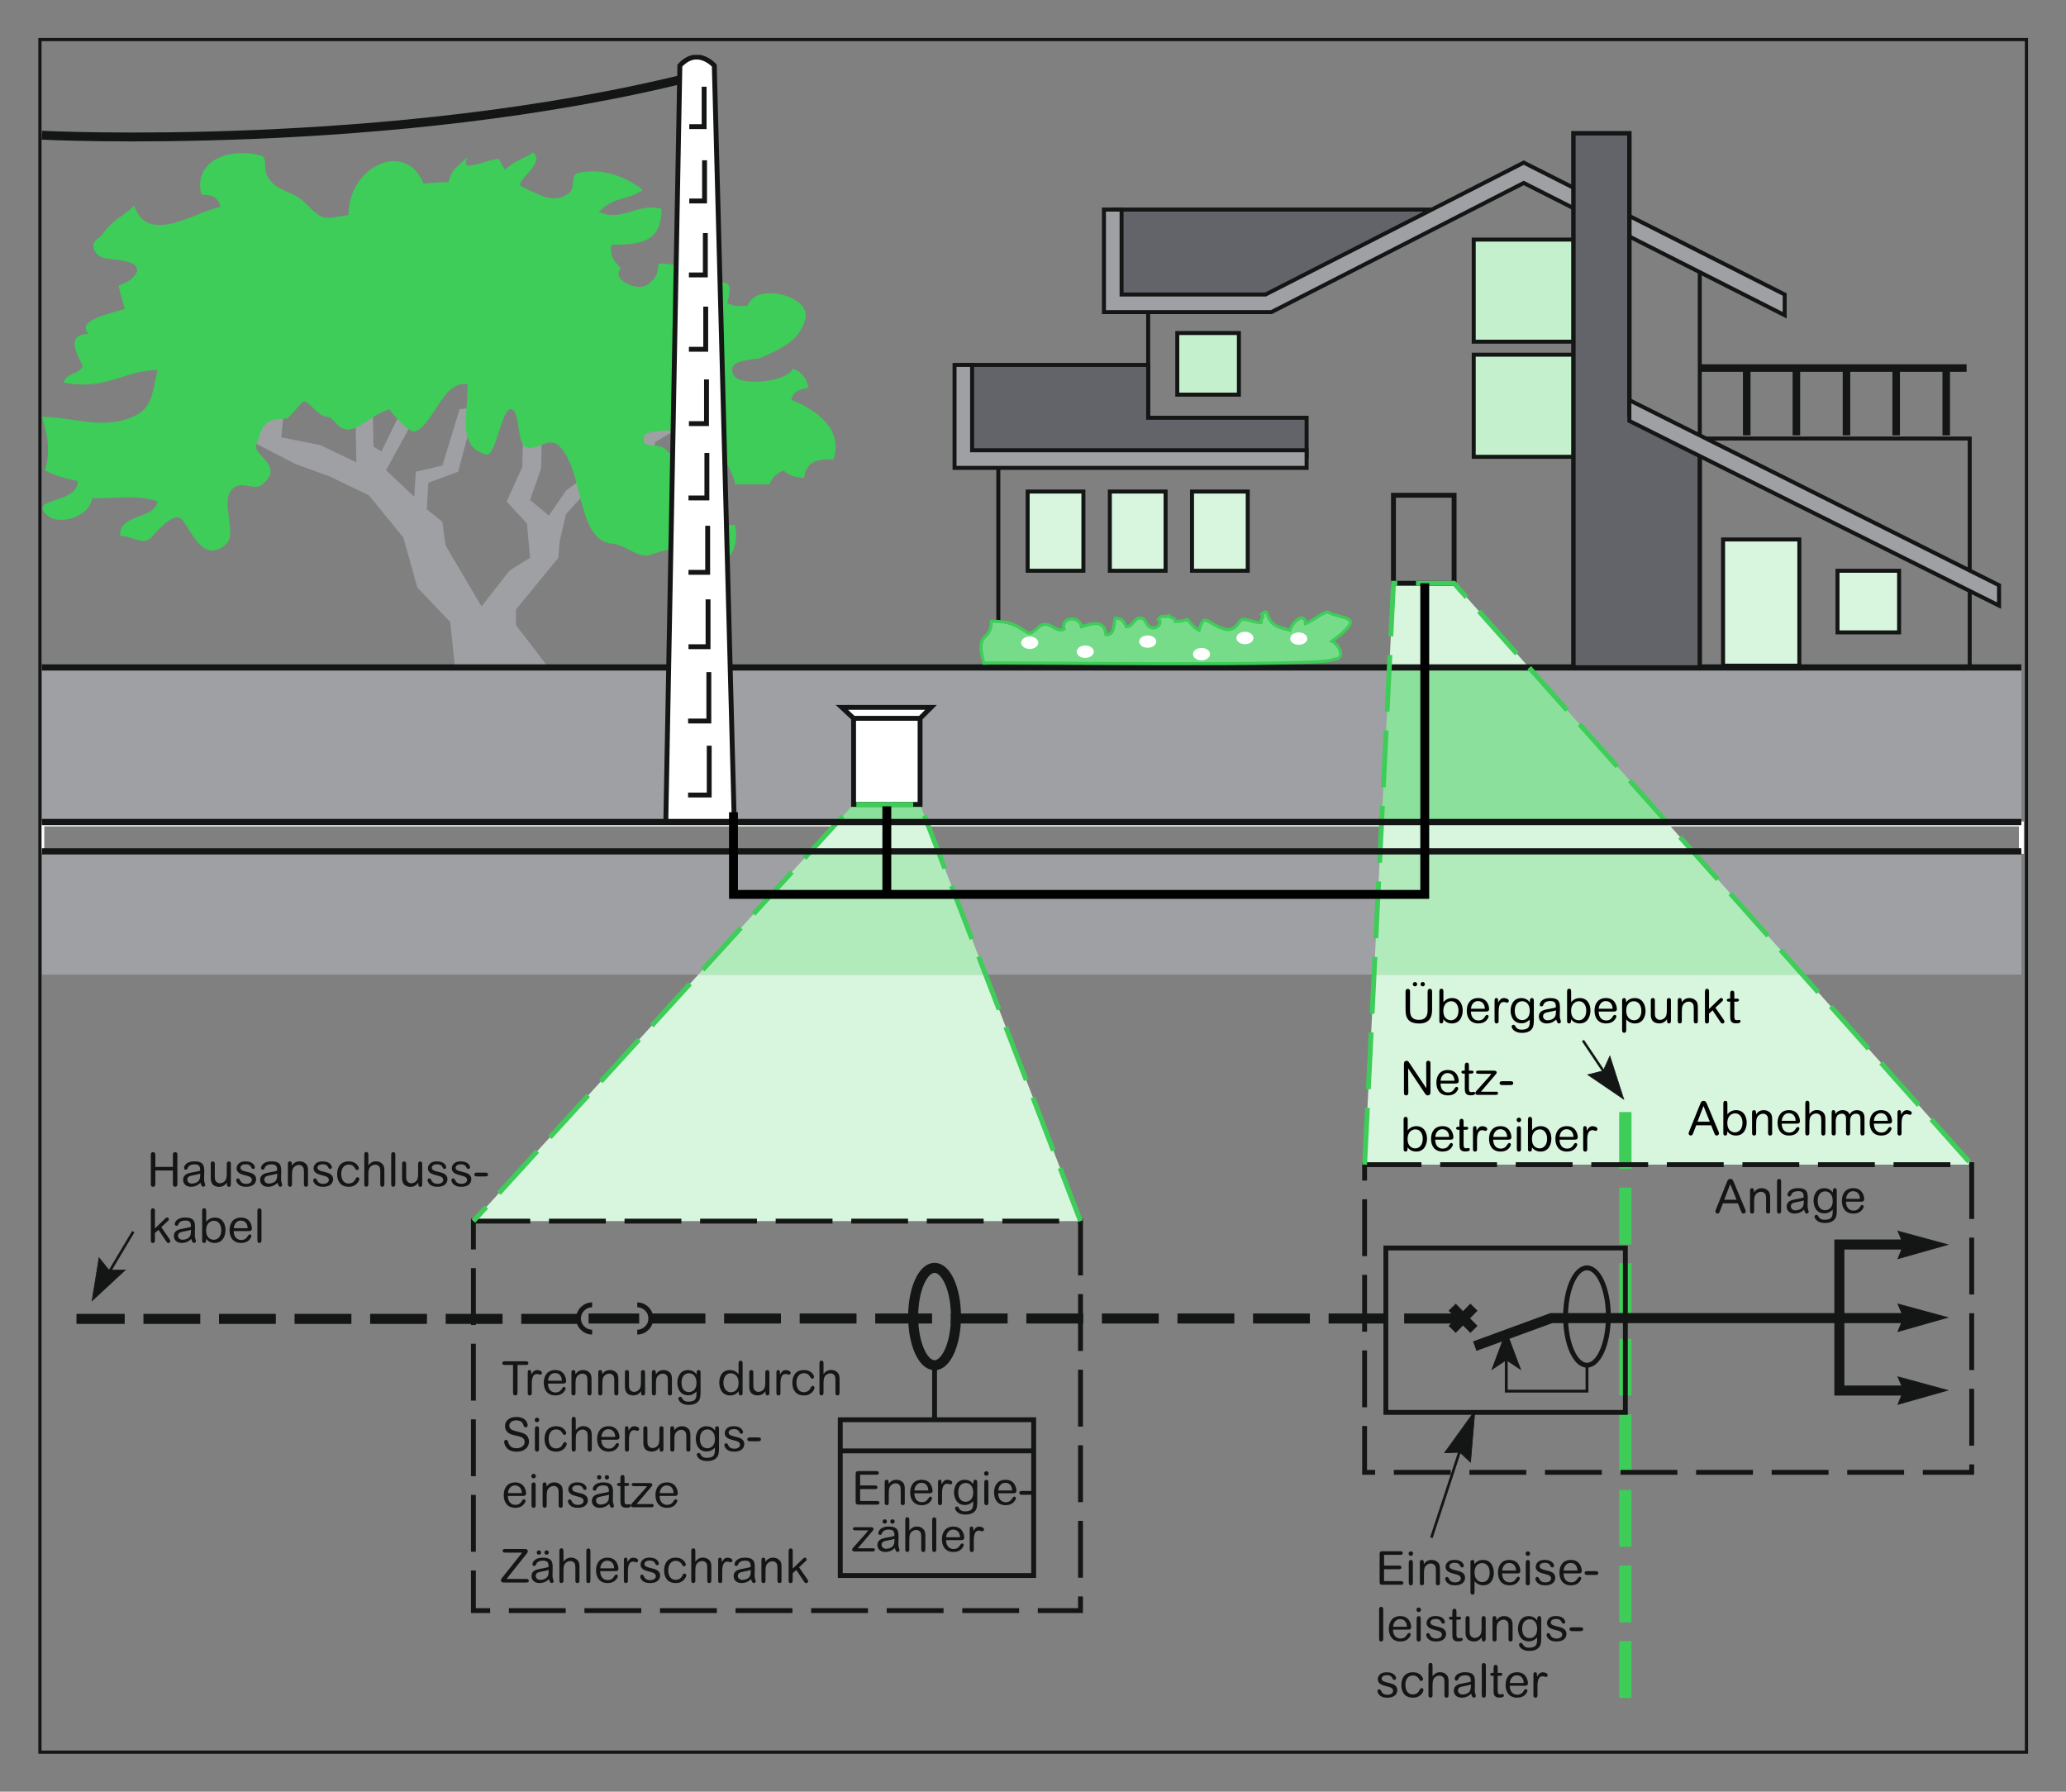 <?xml version="1.0" encoding="iso-8859-1"?>
<!-- Generator: Adobe Illustrator 19.2.1, SVG Export Plug-In . SVG Version: 6.00 Build 0)  -->
<svg version="1.1" id="Calque_1" xmlns="http://www.w3.org/2000/svg" xmlns:xlink="http://www.w3.org/1999/xlink" x="0px" y="0px"
	 width="549.26px" height="476.23px" viewBox="0 0 549.26 476.23" style="enable-background:new 0 0 549.26 476.23;"
	 xml:space="preserve">
<rect x="0" y="0" width="549.26" height="476.23" fill="#808080" stroke="none"/>
<style type="text/css">
	.st0{fill:none;stroke:#141515;stroke-width:1.061;stroke-miterlimit:3.864;}
	.st1{fill:#C5F0CD;stroke:#141515;stroke-width:1.058;stroke-miterlimit:3.864;}
	.st2{fill:none;stroke:#141515;stroke-width:2.359;stroke-miterlimit:3.864;}
	.st3{fill:none;stroke:#FFFFFF;stroke-width:1.298;stroke-miterlimit:3.864;}
	.st4{fill:#9FA0A4;}
	.st5{fill:#D8F5DE;}
	.st6{fill:#B1EBBC;}
	.st7{fill:#8BE19B;}
	.st8{clip-path:url(#SVGID_2_);fill:#3DCD58;}
	.st9{fill:none;stroke:#141515;stroke-width:1.652;stroke-miterlimit:3.864;}
	.st10{fill:#626469;}
	.st11{fill:#9FA0A4;stroke:#141515;stroke-width:1.061;stroke-miterlimit:3.864;}
	.st12{fill:none;stroke:#141515;stroke-width:1.179;stroke-miterlimit:3.864;}
	.st13{fill:#D8F5DE;stroke:#141515;stroke-width:1.061;stroke-miterlimit:3.864;}
	.st14{fill:#C5F0CD;stroke:#141515;stroke-width:1.061;stroke-miterlimit:3.864;}
	.st15{fill:none;stroke:#141515;stroke-width:2.005;stroke-miterlimit:3.864;}
	.st16{fill:none;stroke:#141515;stroke-width:1.298;stroke-miterlimit:3.864;}
	.st17{fill:#FFFFFF;stroke:#141515;stroke-width:1.298;stroke-miterlimit:3.864;}
	.st18{clip-path:url(#SVGID_4_);fill:#FFFFFF;stroke:#141515;stroke-width:1.298;stroke-miterlimit:3.864;}
	.st19{fill:#77DC8A;stroke:#3DCD58;stroke-width:0.825;stroke-miterlimit:3.864;}
	.st20{fill:#FFFFFF;stroke:#FFFFFF;stroke-width:0.354;stroke-miterlimit:3.864;}
	.st21{fill:none;stroke:#141515;stroke-width:0.853;}
	.st22{fill:none;stroke:#3DCD58;stroke-width:3.276;stroke-miterlimit:3.864;stroke-dasharray:15.111,4.978;}
	.st23{fill:none;stroke:#141515;stroke-width:1.291;stroke-miterlimit:3.864;stroke-dasharray:15.111,4.978;}
	.st24{fill:none;stroke:#141515;stroke-width:2.667;stroke-miterlimit:3.864;stroke-dasharray:15.111,4.978;}
	.st25{fill:none;stroke:#141515;stroke-width:1.291;stroke-miterlimit:3.864;}
	.st26{fill:none;stroke:#141515;stroke-width:2.667;stroke-miterlimit:3.864;}
	.st27{fill:#141515;}
	.st28{fill:none;stroke:#141515;stroke-width:0.704;stroke-miterlimit:3.864;}
	.st29{fill:#141515;stroke:#141515;stroke-width:0.178;stroke-miterlimit:3.864;}
	.st30{fill:#141515;stroke:#141515;stroke-width:0.158;stroke-miterlimit:3.864;}
	.st31{fill:none;stroke:#141515;stroke-width:0.665;stroke-miterlimit:3.864;}
	.st32{fill:none;stroke:#141515;stroke-width:0.756;stroke-miterlimit:3.864;}
	.st33{fill-rule:evenodd;clip-rule:evenodd;fill:#141515;}
	.st34{fill:none;stroke:#3DCD58;stroke-width:1.291;stroke-miterlimit:3.864;stroke-dasharray:15.111,4.978;}
	.st35{fill:none;stroke:#000000;stroke-width:2.359;stroke-miterlimit:3.864;}
	.st36{fill:none;}
</style>
<polygon class="st0" points="265.41,177.41 265.41,112.6 305.25,112.6 305.25,71.31 355.9,71.31 405.1,46.35 451.9,71.31 
	451.9,116.56 523.66,116.56 523.66,177.41 "/>
<rect x="391.8" y="94.28" class="st1" width="27.13" height="27.14"/>
<rect x="391.8" y="63.68" class="st1" width="27.13" height="27.14"/>
<path class="st2" d="M184.29,20.34c-80.6,20.28-173.17,15.6-173.17,15.6"/>
<rect x="11.12" y="219.01" class="st3" width="526.27" height="7.28"/>
<rect x="11.12" y="226.29" class="st4" width="526.27" height="32.77"/>
<rect x="11.12" y="177.41" class="st4" width="526.27" height="41.61"/>
<polygon class="st5" points="125.86,324.58 287.26,324.58 262.04,259.06 185.65,259.06 "/>
<polygon class="st5" points="246.62,219.01 222.19,219.01 215.54,226.29 249.42,226.29 "/>
<polygon class="st5" points="362.79,309.57 524.19,309.57 479.21,259.06 365.3,259.06 "/>
<polygon class="st5" points="367.29,219.01 366.93,226.29 450.04,226.29 443.55,219.01 "/>
<polygon class="st5" points="386.58,155.04 370.46,155.04 369.35,177.41 406.5,177.41 "/>
<polygon class="st6" points="215.54,226.29 185.65,259.06 262.04,259.06 249.42,226.29 "/>
<polygon class="st6" points="365.3,259.06 479.21,259.06 450.04,226.29 366.93,226.29 "/>
<polygon class="st7" points="244.61,213.81 226.93,213.81 222.19,219.01 246.62,219.01 "/>
<polygon class="st7" points="369.35,177.41 367.29,219.01 443.55,219.01 406.5,177.41 "/>
<polygon class="st4" points="120.95,177.41 119.7,165.34 110.97,156.19 107.22,142.87 98.07,131.64 87.67,126.65 78.51,123.32 
	66.45,117.08 61.88,105.01 65.62,96.27 69.78,112.5 73.11,94.61 76.85,95.44 74.77,116.25 85.17,118.32 94.74,122.9 94.32,99.6 
	98.9,99.6 99.32,118.74 101.4,119.99 110.55,101.27 114.71,102.93 102.64,124.98 110.13,132.05 110.55,125.4 117.62,123.73 
	122.2,108.75 126.36,108.34 121.78,125.4 113.88,128.31 113.46,135.38 117.62,138.71 118.45,144.95 122.61,152.03 128.02,161.18 
	135.51,151.61 140.92,148.28 140.09,139.13 134.68,133.3 138.84,124.15 139.25,110.42 144.25,110 143.83,124.57 140.92,132.89 
	145.91,137.05 150.49,130.39 157.14,125.4 167.54,106.26 175.87,93.78 179.61,95.44 165.88,117.08 185.02,106.68 187.52,109.59 
	174.2,117.49 173.78,119.99 183.35,121.24 191.26,117.49 192.09,120.82 183.35,125.4 173.78,124.15 164.22,124.15 159.64,131.64 
	154.65,132.05 150.49,136.63 148.82,143.71 148.41,148.28 137.18,162.01 137.18,166.17 145.81,177.41 "/>
<g>
	<defs>
		<rect id="SVGID_1_" x="10.08" y="14.59" width="528.04" height="244.68"/>
	</defs>
	<clipPath id="SVGID_2_">
		<use xlink:href="#SVGID_1_"  style="overflow:visible;"/>
	</clipPath>
	<path class="st8" d="M76.44,111.25c-6.45,0-6.66,1.87-8.32,7.07c-0.94,2.71,7.7,5.51,1.66,10.4c-1.87,1.66-4.37-0.31-6.66,0.41
		c-6.03,2.39,0.83,12.9-3.33,15.81c-6.24,4.99-9.15-4.78-11.65-7.07c-2.29-1.87-7.28,4.37-7.9,4.99c-2.29,2.29-4.89-0.42-8.32-0.42
		c-0.21-6.03,8.95-4.16,9.99-9.15c-4.68-1.77-10.71-0.83-17.47-0.83c-0.21,4.89-10.19,8.22-12.9,3.33
		c-1.98-3.33,9.15-2.29,9.15-7.91c-3.02-0.62-6.66-1.56-8.74-2.91c1.66-5.2,0.52-10.19-0.83-14.15c8.63,0,16.54,3.74,24.96-0.41
		c4.68-2.29,4.47-6.86,5.82-12.07c-8.53,0-14.04,5.62-24.96,3.33c0.62-2.5,3.74-2.08,4.99-4.16c0.42-0.73-5.93-8.74,1.66-8.74
		c-3.54-3.54,4.99-5.2,9.57-6.66c-0.62-2.39-1.14-3.64-1.66-6.24c3.54-1.04,6.76-4.06,3.74-5.82c-4.47-1.98-9.67,0.1-10.4-4.58
		c-0.31-1.56,1.66-1.98,2.5-3.33c2.5-3.64,5.62-4.79,8.32-7.49c3.64,11.03,17.26,1.04,22.88,0.42c-0.31-2.7-2.39-3.33-4.99-3.33
		c-2.29-8.95,7.28-12.69,15.81-10.4c1.87,0.52,0.52,3.33,1.66,5.41c2.5,4.47,6.66,3.74,9.98,7.07c5.1,5.1,4.78,4.37,11.65,3.33
		c0-12.9,15.19-20.18,19.97-8.32c2.39-0.31,4.16-0.41,6.66-0.41c0.42-3.22,3.43-5.1,4.99-6.66c-2.18,4.37,3.54,1.14,8.32,0.42
		c0.52,1.04,0.94,1.87,1.67,2.91c2.29-2.29,4.78-2.7,7.49-4.58c3.54,3.12-5.72,8.01-2.91,9.15c4.27,1.98,8.43,4.79,12.48,1.66
		c1.77-1.46,0.21-4.99,2.5-5.41c7.28-1.46,13.52,1.77,17.06,4.58c-3.95,2.81-7.38,1.56-11.65,5.83c6.03,2.81,10.19-2.5,16.64-0.83
		c0,8.63-4.99,9.57-13.31,9.57c-0.62,2.6,0.63,4.37,2.5,6.24c-2.7,3.02,4.16,6.03,6.66,4.58c1.98-1.14,3.33-2.7,3.33-5.82
		c4.89-0.1,6.86,1.35,11.23,1.67c-0.21,1.56-0.62,2.6-0.83,4.16c6.34-0.41,10.09-3.12,7.9,4.58c1.77,1.15,3.33,0.83,5.41,0.83
		c2.08-6.45,16.75-2.7,15.39,3.33c-1.45,6.03-6.76,8.11-11.65,10.4c-1.77,0.83-9.67,0.21-7.49,4.58c1.35,3.22,14.35,1.98,15.81-1.66
		c2.29,0.94,3.54,2.5,4.16,4.99c-2.08,0.62-4.16,0.94-4.58,3.33c6.24,2.5,13.83,7.49,11.23,15.81c-5.2,0-7.07,0.73-7.9,4.99
		c-2.18-0.21-3.85-0.52-5.41-2.08c-1.77,0.94-2.91,1.66-3.74,3.74h-9.15c0-2.6-6.14-12.07-6.66-14.15c-1.77,0-16.95-0.94-17.47,1.25
		c-1.25,4.26,3.75,1.04,6.24,4.16c2.6,3.64,9.05,9.99,9.57,14.98h-2.49c1.98,2.6,5.1,4.58,10.82,4.58
		c1.46,8.63-3.75,12.28-12.06,9.99c-1.15-0.21-1.04-1.66-1.67-2.5c-2.18-2.39-7.38,0.11-8.74,0.42c-3.54,1.04-6.24-2.5-9.98-2.91
		c-9.99-0.62-7.49-19.76-14.56-26.21c-2.81-2.39-5.93,1.87-8.74,0.42c-2.29-1.04-1.35-9.36-3.74-9.99
		c-2.5-0.73-4.16,12.8-6.66,12.07c-7.59-2.18-4.99-9.15-4.99-18.72c-6.55-1.04-8.94,10.5-13.73,12.48
		c-1.66,0.83-5.93-4.26-7.07-5.83c-4.26,1.46-5.51,3.33-9.15,4.99c-4.16,1.77-5.51-2.81-7.07-2.91c-3.54-0.21-5.62-5.62-7.07-3.74
		L76.44,111.25z"/>
</g>
<line class="st9" x1="11.12" y1="177.41" x2="537.39" y2="177.41"/>
<polyline class="st10" points="295.89,55.71 382.42,55.71 337.18,79.84 295.89,79.84 295.89,55.71 "/>
<polygon class="st0" points="295.89,55.71 382.42,55.71 337.18,79.84 295.89,79.84 "/>
<polygon class="st11" points="293.49,55.71 293.49,82.96 338.01,82.96 405.1,48.63 474.47,83.79 474.47,78.28 405.1,43.22 
	336.45,78.28 298.18,78.28 298.18,55.71 "/>
<polyline class="st10" points="255.95,97 305.25,97 305.25,111.04 347.37,111.04 347.37,121.24 255.95,121.24 255.95,97 "/>
<polygon class="st0" points="255.95,97 305.25,97 305.25,111.04 347.37,111.04 347.37,121.24 255.95,121.24 "/>
<polygon class="st11" points="253.77,97 253.77,124.36 347.37,124.36 347.37,119.68 258.44,119.68 258.44,97 "/>
<polyline class="st10" points="418.3,35.42 433.18,35.42 433.18,110.31 451.9,118.84 451.9,177.41 418.3,177.41 418.3,35.42 "/>
<polygon class="st12" points="418.3,35.42 433.18,35.42 433.18,110.31 451.9,118.84 451.9,177.41 418.3,177.41 "/>
<polygon class="st11" points="433.18,111.88 531.46,160.97 531.46,155.56 433.18,106.36 "/>
<rect x="458.09" y="143.39" class="st13" width="20.28" height="33.55"/>
<rect x="273.21" y="130.65" class="st13" width="14.82" height="21.06"/>
<rect x="295.06" y="130.65" class="st13" width="14.82" height="21.06"/>
<rect x="316.9" y="130.65" class="st13" width="14.82" height="21.06"/>
<rect x="312.99" y="88.52" class="st14" width="16.38" height="16.38"/>
<rect x="488.51" y="151.71" class="st13" width="16.38" height="16.38"/>
<path class="st15" d="M451.9,97.83h70.93 M464.38,98.56v17.16 M477.58,98.56v17.16 M490.9,98.56v17.16 M504.11,98.56v17.16
	 M517.42,98.56v17.16"/>
<rect x="370.46" y="131.64" class="st16" width="16.12" height="23.4"/>
<rect x="226.93" y="190.93" class="st17" width="17.68" height="22.89"/>
<polygon class="st17" points="226.93,190.93 244.61,190.93 247.52,188.02 223.81,188.02 "/>
<g>
	<defs>
		<rect id="SVGID_3_" x="10.08" y="14.59" width="528.04" height="244.68"/>
	</defs>
	<clipPath id="SVGID_4_">
		<use xlink:href="#SVGID_3_"  style="overflow:visible;"/>
	</clipPath>
	<path class="st18" d="M195.21,218.49h-18.2l3.74-201.06c4.68-5.1,9.15,0,9.15,0L195.21,218.49z"/>
</g>
<path class="st16" d="M187.2,23.05v10.61h-3.95 M188.55,198.21v13.11h-5.62 M187.31,42.6v10.82h-4.06 M187.52,61.95v11.13h-4.37
	 M187.62,81.5v11.34h-4.47 M187.83,100.85v11.75h-4.68 M187.93,120.4v11.96h-4.89 M188.14,139.75v12.38h-5.1 M188.24,159.31v12.59
	h-5.2 M188.45,178.65v13h-5.51"/>
<path class="st19" d="M353.09,162.74c4.06,2.08,10.5,0.63,1.04,7.7c2.18,1.14,3.64,4.79,0.52,4.79c-0.31,2.07-89.44,0.73-93.09,1.04
	c-2.49-9.15,1.98-5.2,1.98-11.13c5.2,0,6.24,0.94,9.46,2.91c1.46,1.04,2.81-1.66,4.16-1.98c2.29-0.73,3.64,2.19,5.72,1.15
	c-0.94-3.23,3.95-3.75,4.68-0.63c2.81-0.94,6.14-1.87,6.45,2.08c2.29,0.21,1.98-2.28,2.5-4.37c1.98,0,2.29,1.04,2.91,2.29
	c1.67,0,2.08-2.18,3.43-2.29c1.98-0.41,1.56,2.4,3.54,2.6c1.67,0.21,2.6-1.77,1.56-2.29c0.83-1.35,1.35-0.41,2.91-0.94
	c0.73,1.04,1.45,0.21,1.56,1.46c1.14,0,2.18,0,3.12-0.52c1.25,1.04,1.67,2.18,3.23,2.91c1.46-4.78,1.66-2.08,6.66-0.31
	c2.91,0.73,3.64-1.56,4.47-2.4c0.83-0.73,4.47,1.04,5.41,0.63c-0.31-1.35,1.14-1.15,0.1-2.18c1.66-1.35,1.14-0.42,2.08,1.35
	c1.35,2.18,3.12,2.18,5.41,2.91c1.04-2.91,4.16-4.68,4.16-1.77C348,165.65,352.26,162.32,353.09,162.74z"/>
<ellipse class="st20" cx="330.97" cy="169.58" rx="2.09" ry="1.47"/>
<ellipse class="st20" cx="319.43" cy="173.87" rx="2.09" ry="1.47"/>
<ellipse class="st20" cx="273.76" cy="170.84" rx="2.09" ry="1.47"/>
<ellipse class="st20" cx="288.52" cy="173.22" rx="2.09" ry="1.47"/>
<ellipse class="st20" cx="305.12" cy="170.54" rx="2.09" ry="1.46"/>
<ellipse class="st20" cx="345.28" cy="169.74" rx="2.09" ry="1.46"/>
<rect x="10.62" y="10.51" class="st21" width="528.13" height="455.22"/>
<line class="st22" x1="432.11" y1="295.59" x2="432.11" y2="454.07"/>
<rect x="125.86" y="324.58" class="st23" width="161.4" height="103.52"/>
<rect x="362.79" y="309.57" class="st23" width="161.4" height="81.78"/>
<line class="st24" x1="172.42" y1="350.46" x2="389.69" y2="350.46"/>
<path class="st25" d="M169.42,346.83c1.97,0,3.62,1.66,3.62,3.63s-1.66,3.62-3.62,3.62 M157.42,346.83c-1.97,0-3.62,1.66-3.62,3.63
	s1.66,3.62,3.62,3.62"/>
<line class="st24" x1="153.69" y1="350.56" x2="20.33" y2="350.56"/>
<polyline class="st26" points="392.07,357.81 412.45,350.35 506.09,350.35 "/>
<line class="st26" x1="156.48" y1="350.46" x2="169.93" y2="350.46"/>
<rect x="223.39" y="377.37" class="st25" width="51.42" height="41.41"/>
<line class="st25" x1="223.39" y1="385.65" x2="274.29" y2="385.65"/>
<line class="st25" x1="248.46" y1="376.86" x2="248.46" y2="362.88"/>
<polyline class="st26" points="506.61,330.79 489.01,330.79 489.01,369.61 507.12,369.61 "/>
<rect x="368.44" y="331.72" class="st25" width="63.67" height="43.7"/>
<g>
	<g>
		<g>
			<g>
				<path class="st27" d="M137.58,369.93c0,0.4,0,0.66-0.16,0.81c-0.09,0.09-0.24,0.17-0.44,0.17c-0.15,0-0.31-0.06-0.42-0.17
					c-0.17-0.15-0.17-0.4-0.17-0.81v-7.12h-2.01c-0.36,0-0.57,0-0.7-0.14c-0.09-0.09-0.16-0.21-0.16-0.34
					c0-0.11,0.07-0.25,0.15-0.34c0.14-0.15,0.35-0.15,0.71-0.15h5.24c0.36,0,0.57,0,0.7,0.15c0.09,0.09,0.16,0.21,0.16,0.34
					c0,0.11-0.07,0.25-0.16,0.34c-0.14,0.14-0.34,0.14-0.7,0.14h-2.03V369.93z"/>
				<path class="st27" d="M140.31,364.85c0-0.3,0-0.68,0.47-0.68c0.46,0,0.46,0.39,0.46,0.68v0.5c0.44-0.67,0.77-1.18,1.57-1.18
					c0.53,0,1.28,0.27,1.28,0.73c0,0.31-0.27,0.5-0.44,0.5c-0.27,0-0.42-0.19-0.9-0.19c-1.16,0-1.37,1.26-1.37,2.74v2.34
					c0,0.55-0.37,0.62-0.53,0.62c-0.15,0-0.29-0.05-0.39-0.15c-0.16-0.14-0.16-0.36-0.16-0.73V364.85z"/>
				<path class="st27" d="M145.67,367.75c0.04,1.73,1,2.37,2.01,2.37c1.07,0,1.44-0.58,1.82-1.16c0.07-0.11,0.2-0.32,0.46-0.32
					c0.24,0,0.41,0.2,0.41,0.41c0,0.2-0.11,0.41-0.21,0.57c-0.29,0.47-0.92,1.29-2.52,1.29c-2.11,0-3.07-1.48-3.07-3.39
					c0-1.87,0.97-3.36,3.05-3.36c2.55,0,2.89,2.33,2.89,2.89c0,0.7-0.52,0.7-0.96,0.7H145.67z M149.39,367
					c-0.02-0.36-0.05-0.75-0.32-1.22c-0.27-0.47-0.78-0.82-1.49-0.82c-0.87,0-1.36,0.54-1.59,0.97c-0.21,0.39-0.26,0.78-0.3,1.07
					H149.39z"/>
				<path class="st27" d="M157.27,370.03c0,0.36,0,0.6-0.15,0.73c-0.1,0.09-0.22,0.15-0.39,0.15c-0.14,0-0.29-0.05-0.4-0.15
					c-0.15-0.14-0.15-0.37-0.15-0.73v-3.08c0-0.64-0.06-0.98-0.2-1.22c-0.24-0.41-0.68-0.62-1.13-0.62c-0.62,0-1.24,0.35-1.54,0.9
					c-0.19,0.34-0.3,0.61-0.3,1.97v2.05c0,0.36-0.01,0.6-0.16,0.73c-0.1,0.09-0.22,0.15-0.39,0.15c-0.14,0-0.29-0.06-0.39-0.15
					c-0.15-0.14-0.15-0.37-0.15-0.73v-5.01c0-0.35,0-0.57,0.14-0.71c0.07-0.06,0.21-0.15,0.39-0.15c0.2,0,0.37,0.12,0.42,0.24
					c0.1,0.17,0.11,0.34,0.11,0.87c0.34-0.44,0.88-1.11,2.04-1.11c0.78,0,1.37,0.29,1.82,0.8c0.42,0.49,0.42,1.27,0.42,1.68V370.03z
					"/>
				<path class="st27" d="M164.4,370.03c0,0.36,0,0.6-0.15,0.73c-0.1,0.09-0.22,0.15-0.39,0.15c-0.14,0-0.29-0.05-0.4-0.15
					c-0.15-0.14-0.15-0.37-0.15-0.73v-3.08c0-0.64-0.06-0.98-0.2-1.22c-0.24-0.41-0.68-0.62-1.13-0.62c-0.62,0-1.24,0.35-1.54,0.9
					c-0.19,0.34-0.3,0.61-0.3,1.97v2.05c0,0.36-0.01,0.6-0.16,0.73c-0.1,0.09-0.22,0.15-0.39,0.15c-0.14,0-0.29-0.06-0.39-0.15
					c-0.15-0.14-0.15-0.37-0.15-0.73v-5.01c0-0.35,0-0.57,0.14-0.71c0.07-0.06,0.21-0.15,0.39-0.15c0.2,0,0.37,0.12,0.42,0.24
					c0.1,0.17,0.11,0.34,0.11,0.87c0.34-0.44,0.88-1.11,2.04-1.11c0.78,0,1.37,0.29,1.82,0.8c0.42,0.49,0.42,1.27,0.42,1.68V370.03z
					"/>
				<path class="st27" d="M166.13,365.06c0-0.37,0-0.6,0.15-0.74c0.1-0.1,0.24-0.16,0.4-0.16c0.14,0,0.29,0.06,0.39,0.15
					c0.15,0.15,0.15,0.37,0.15,0.75v3.01c0,0.44,0,0.9,0.21,1.25c0.25,0.41,0.7,0.65,1.14,0.65c0.62,0,1.26-0.36,1.54-0.9
					c0.15-0.29,0.29-0.55,0.29-1.99v-2.02c0-0.36,0-0.6,0.15-0.74c0.09-0.07,0.21-0.16,0.39-0.16c0.15,0,0.29,0.06,0.4,0.15
					c0.15,0.15,0.15,0.37,0.15,0.75v4.99c0,0.35,0,0.57-0.15,0.71c-0.07,0.08-0.21,0.15-0.37,0.15c-0.21,0-0.39-0.13-0.44-0.24
					c-0.07-0.17-0.09-0.34-0.09-0.88c-0.32,0.41-0.87,1.12-2.09,1.12c-0.66,0-1.55-0.26-1.9-0.95c-0.29-0.56-0.31-0.97-0.31-1.47
					V365.06z"/>
				<path class="st27" d="M178.65,370.03c0,0.36,0,0.6-0.15,0.73c-0.1,0.09-0.22,0.15-0.39,0.15c-0.14,0-0.29-0.05-0.4-0.15
					c-0.15-0.14-0.15-0.37-0.15-0.73v-3.08c0-0.64-0.06-0.98-0.2-1.22c-0.24-0.41-0.68-0.62-1.13-0.62c-0.62,0-1.24,0.35-1.54,0.9
					c-0.19,0.34-0.3,0.61-0.3,1.97v2.05c0,0.36-0.01,0.6-0.16,0.73c-0.1,0.09-0.22,0.15-0.39,0.15c-0.14,0-0.29-0.06-0.39-0.15
					c-0.15-0.14-0.15-0.37-0.15-0.73v-5.01c0-0.35,0-0.57,0.14-0.71c0.07-0.06,0.21-0.15,0.39-0.15c0.2,0,0.37,0.12,0.42,0.24
					c0.1,0.17,0.11,0.34,0.11,0.87c0.34-0.44,0.88-1.11,2.04-1.11c0.78,0,1.37,0.29,1.82,0.8c0.42,0.49,0.42,1.27,0.42,1.68V370.03z
					"/>
				<path class="st27" d="M185.21,364.84c0-0.16,0.01-0.67,0.52-0.67c0.52,0,0.52,0.46,0.52,0.97v4.93c0,0.78-0.09,1.46-0.24,1.83
					c-0.58,1.47-2.39,1.52-2.92,1.52c-2.25,0-2.75-1.37-2.75-1.69c0-0.21,0.19-0.46,0.5-0.46c0.26,0,0.3,0.06,0.63,0.58
					c0.21,0.34,0.57,0.72,1.62,0.72c0.88,0,1.55-0.27,1.82-0.77c0.25-0.47,0.25-0.88,0.26-1.94c-0.34,0.34-1.03,1.01-2.2,1.01
					c-2.66,0-2.9-2.68-2.9-3.34c0-1.61,0.81-3.36,2.85-3.36c1.37,0,1.98,0.78,2.29,1.17V364.84z M185.17,367.59
					c0-1.68-0.85-2.58-2-2.58c-0.66,0-1.99,0.36-1.99,2.53c0,1.81,0.98,2.48,1.99,2.48C184.06,370.01,185.17,369.4,185.17,367.59z"
					/>
				<path class="st27" d="M194.09,370.91c-2.34,0-2.87-2.19-2.87-3.44c0-1.37,0.62-3.31,2.85-3.31c1.42,0,2.16,0.96,2.28,1.12v-2.68
					c0-0.44,0-0.91,0.53-0.91c0.55,0,0.55,0.49,0.55,0.9v7.46c0,0.36,0,0.59-0.15,0.71c-0.1,0.1-0.24,0.15-0.37,0.15
					c-0.52,0-0.52-0.55-0.52-0.73v-0.39C196.07,370.16,195.46,370.91,194.09,370.91z M196.35,367.6c0-2.19-1.43-2.59-2.09-2.59
					c-1.21,0-1.94,1.07-1.94,2.48c0,1.93,1.13,2.58,1.98,2.58C195.27,370.06,196.35,369.44,196.35,367.6z"/>
				<path class="st27" d="M199.19,365.06c0-0.37,0-0.6,0.15-0.74c0.1-0.1,0.24-0.16,0.4-0.16c0.14,0,0.29,0.06,0.39,0.15
					c0.15,0.15,0.15,0.37,0.15,0.75v3.01c0,0.44,0,0.9,0.21,1.25c0.25,0.41,0.7,0.65,1.14,0.65c0.62,0,1.26-0.36,1.54-0.9
					c0.15-0.29,0.29-0.55,0.29-1.99v-2.02c0-0.36,0-0.6,0.15-0.74c0.09-0.07,0.21-0.16,0.39-0.16c0.15,0,0.29,0.06,0.4,0.15
					c0.15,0.15,0.15,0.37,0.15,0.75v4.99c0,0.35,0,0.57-0.15,0.71c-0.07,0.08-0.21,0.15-0.37,0.15c-0.21,0-0.39-0.13-0.44-0.24
					c-0.07-0.17-0.09-0.34-0.09-0.88c-0.32,0.41-0.87,1.12-2.09,1.12c-0.66,0-1.55-0.26-1.9-0.95c-0.29-0.56-0.31-0.97-0.31-1.47
					V365.06z"/>
				<path class="st27" d="M206.42,364.85c0-0.3,0-0.68,0.47-0.68c0.46,0,0.46,0.39,0.46,0.68v0.5c0.44-0.67,0.77-1.18,1.57-1.18
					c0.53,0,1.28,0.27,1.28,0.73c0,0.31-0.27,0.5-0.44,0.5c-0.27,0-0.42-0.19-0.9-0.19c-1.16,0-1.37,1.26-1.37,2.74v2.34
					c0,0.55-0.37,0.62-0.53,0.62c-0.15,0-0.29-0.05-0.39-0.15c-0.16-0.14-0.16-0.36-0.16-0.73V364.85z"/>
				<path class="st27" d="M213.77,370.91c-1.69,0-2.35-0.83-2.66-1.38c-0.22-0.4-0.46-1.02-0.46-1.98c0-1.49,0.63-3.39,3.07-3.39
					c1.47,0,2.1,0.66,2.48,1.23c0.11,0.16,0.22,0.39,0.22,0.6c0,0.27-0.24,0.47-0.48,0.47c-0.14,0-0.27-0.01-0.52-0.44
					c-0.16-0.27-0.58-1.02-1.68-1.02c-1.21,0-2,0.96-2,2.49c0,1.61,0.76,2.57,1.98,2.57c0.68,0,1.32-0.32,1.65-0.92
					c0.05-0.09,0.27-0.5,0.32-0.57c0.09-0.1,0.19-0.2,0.36-0.2c0.24,0,0.5,0.19,0.5,0.5C216.54,369.23,215.85,370.91,213.77,370.91z
					"/>
				<path class="st27" d="M223.19,370.01c0,0.41,0,0.55-0.11,0.7c-0.09,0.11-0.27,0.2-0.45,0.2c-0.19,0-0.39-0.1-0.47-0.3
					c-0.05-0.13-0.05-0.26-0.05-0.6v-3.14c0-0.36-0.02-0.92-0.2-1.22c-0.24-0.4-0.7-0.61-1.14-0.61c-0.61,0-1.24,0.34-1.53,0.88
					c-0.17,0.32-0.3,0.6-0.3,1.94v2.15c0,0.36,0,0.57-0.15,0.72c-0.07,0.06-0.21,0.16-0.41,0.16c-0.52,0-0.52-0.49-0.52-0.9v-7.42
					c0-0.42,0-0.9,0.52-0.9c0.56,0,0.56,0.46,0.56,0.9v2.64c0.45-0.56,1-1.07,2.03-1.07c0.78,0,1.36,0.29,1.78,0.78
					c0.45,0.51,0.45,1.33,0.45,1.67V370.01z"/>
			</g>
		</g>
	</g>
	<g>
		<g>
			<g>
			</g>
		</g>
	</g>
	<g>
		<g>
			<g>
			</g>
		</g>
	</g>
	<g>
		<g>
			<g>
			</g>
		</g>
	</g>
	<g>
		<g>
			<g>
				<path class="st27" d="M137.37,385.86c-0.85,0-1.87-0.19-2.54-0.87c-0.5-0.51-0.8-1.23-0.8-1.77c0-0.26,0.22-0.51,0.52-0.51
					c0.34,0,0.41,0.2,0.62,0.78c0.15,0.41,0.51,1.46,2.11,1.46c1.11,0,2.21-0.57,2.21-1.67c0-1.16-1.17-1.43-1.79-1.57
					c-1.64-0.36-2.06-0.47-2.61-0.9c-0.31-0.25-0.83-0.78-0.83-1.74c0-1.64,1.43-2.44,3.03-2.44c0.92,0,2.11,0.24,2.71,1.27
					c0.16,0.29,0.29,0.65,0.29,0.92c0,0.26-0.2,0.58-0.54,0.58c-0.37,0-0.48-0.31-0.58-0.6c-0.12-0.36-0.24-0.63-0.61-0.91
					c-0.31-0.22-0.8-0.36-1.31-0.36c-1.16,0-1.85,0.67-1.85,1.41c0,1.05,1.11,1.31,1.98,1.52c1.46,0.35,1.99,0.56,2.45,0.91
					c0.55,0.41,0.81,1.2,0.81,1.74C140.66,384.6,139.54,385.86,137.37,385.86z"/>
				<path class="st27" d="M142.76,378.03c-0.34,0-0.6-0.27-0.6-0.61c0-0.32,0.26-0.6,0.6-0.6c0.34,0,0.6,0.27,0.6,0.6
					C143.36,377.75,143.09,378.03,142.76,378.03z M143.31,384.96c0,0.35-0.01,0.45-0.05,0.54c-0.07,0.24-0.3,0.35-0.5,0.35
					c-0.53,0-0.55-0.5-0.55-0.88v-4.98c0-0.39,0.01-0.57,0.15-0.72c0.1-0.1,0.24-0.16,0.41-0.16c0.29,0,0.39,0.11,0.46,0.25
					c0.07,0.14,0.07,0.42,0.07,0.64V384.96z"/>
				<path class="st27" d="M147.89,385.85c-1.69,0-2.35-0.83-2.66-1.38c-0.22-0.4-0.46-1.02-0.46-1.98c0-1.49,0.63-3.39,3.07-3.39
					c1.47,0,2.1,0.66,2.48,1.23c0.11,0.16,0.22,0.39,0.22,0.6c0,0.27-0.24,0.47-0.48,0.47c-0.14,0-0.27-0.01-0.52-0.44
					c-0.16-0.27-0.58-1.02-1.68-1.02c-1.21,0-2,0.96-2,2.49c0,1.61,0.76,2.57,1.98,2.57c0.68,0,1.32-0.32,1.65-0.92
					c0.05-0.09,0.27-0.5,0.32-0.57c0.09-0.1,0.19-0.2,0.36-0.2c0.24,0,0.5,0.19,0.5,0.5C150.67,384.16,149.98,385.85,147.89,385.85z
					"/>
				<path class="st27" d="M157.32,384.95c0,0.41,0,0.55-0.11,0.7c-0.09,0.11-0.27,0.2-0.45,0.2c-0.19,0-0.39-0.1-0.47-0.3
					c-0.05-0.13-0.05-0.26-0.05-0.6v-3.14c0-0.36-0.02-0.92-0.2-1.22c-0.24-0.4-0.7-0.61-1.14-0.61c-0.61,0-1.24,0.34-1.53,0.88
					c-0.17,0.32-0.3,0.6-0.3,1.94v2.15c0,0.36,0,0.57-0.15,0.72c-0.07,0.06-0.21,0.16-0.41,0.16c-0.52,0-0.52-0.49-0.52-0.9v-7.42
					c0-0.42,0-0.9,0.52-0.9c0.56,0,0.56,0.46,0.56,0.9v2.64c0.45-0.56,1-1.07,2.03-1.07c0.78,0,1.36,0.29,1.78,0.78
					c0.45,0.51,0.45,1.33,0.45,1.67V384.95z"/>
				<path class="st27" d="M159.85,382.68c0.04,1.73,1,2.37,2.01,2.37c1.07,0,1.44-0.58,1.82-1.16c0.07-0.11,0.2-0.32,0.46-0.32
					c0.24,0,0.41,0.2,0.41,0.41c0,0.2-0.11,0.41-0.21,0.57c-0.29,0.47-0.92,1.29-2.52,1.29c-2.11,0-3.07-1.48-3.07-3.39
					c0-1.87,0.97-3.36,3.05-3.36c2.55,0,2.89,2.33,2.89,2.89c0,0.7-0.52,0.7-0.96,0.7H159.85z M163.57,381.93
					c-0.02-0.36-0.05-0.75-0.32-1.22c-0.27-0.47-0.78-0.82-1.49-0.82c-0.87,0-1.36,0.54-1.59,0.97c-0.21,0.39-0.26,0.78-0.3,1.07
					H163.57z"/>
				<path class="st27" d="M166.15,379.78c0-0.3,0-0.68,0.47-0.68c0.46,0,0.46,0.39,0.46,0.68v0.5c0.44-0.67,0.77-1.18,1.57-1.18
					c0.53,0,1.28,0.27,1.28,0.73c0,0.31-0.27,0.5-0.44,0.5c-0.27,0-0.42-0.19-0.9-0.19c-1.16,0-1.37,1.26-1.37,2.74v2.34
					c0,0.55-0.37,0.62-0.53,0.62c-0.15,0-0.29-0.05-0.39-0.15c-0.16-0.14-0.16-0.36-0.16-0.73V379.78z"/>
				<path class="st27" d="M171.03,379.99c0-0.37,0-0.6,0.15-0.74c0.1-0.1,0.24-0.16,0.4-0.16c0.14,0,0.29,0.06,0.39,0.15
					c0.15,0.15,0.15,0.37,0.15,0.75v3.01c0,0.44,0,0.9,0.21,1.25c0.25,0.41,0.7,0.65,1.14,0.65c0.62,0,1.26-0.36,1.54-0.9
					c0.15-0.29,0.29-0.55,0.29-1.99v-2.02c0-0.36,0-0.6,0.15-0.74c0.09-0.07,0.21-0.16,0.39-0.16c0.15,0,0.29,0.06,0.4,0.15
					c0.15,0.15,0.15,0.37,0.15,0.75v4.99c0,0.35,0,0.57-0.15,0.71c-0.07,0.08-0.21,0.15-0.37,0.15c-0.21,0-0.39-0.13-0.44-0.24
					c-0.07-0.17-0.09-0.34-0.09-0.88c-0.32,0.41-0.87,1.12-2.09,1.12c-0.66,0-1.55-0.26-1.9-0.95c-0.29-0.56-0.31-0.97-0.31-1.47
					V379.99z"/>
				<path class="st27" d="M183.55,384.96c0,0.36,0,0.6-0.15,0.73c-0.1,0.09-0.22,0.15-0.39,0.15c-0.14,0-0.29-0.05-0.4-0.15
					c-0.15-0.14-0.15-0.37-0.15-0.73v-3.08c0-0.64-0.06-0.98-0.2-1.22c-0.24-0.41-0.68-0.62-1.13-0.62c-0.62,0-1.24,0.35-1.54,0.9
					c-0.19,0.34-0.3,0.61-0.3,1.97v2.05c0,0.36-0.01,0.6-0.16,0.73c-0.1,0.09-0.22,0.15-0.39,0.15c-0.14,0-0.29-0.06-0.39-0.15
					c-0.15-0.14-0.15-0.37-0.15-0.73v-5.01c0-0.35,0-0.57,0.14-0.71c0.07-0.06,0.21-0.15,0.39-0.15c0.2,0,0.37,0.12,0.42,0.24
					c0.1,0.17,0.11,0.34,0.11,0.87c0.34-0.44,0.88-1.11,2.04-1.11c0.78,0,1.37,0.29,1.82,0.8c0.42,0.49,0.42,1.27,0.42,1.68V384.96z
					"/>
				<path class="st27" d="M190.11,379.77c0-0.16,0.01-0.67,0.52-0.67c0.52,0,0.52,0.46,0.52,0.97V385c0,0.78-0.09,1.46-0.24,1.83
					c-0.58,1.47-2.39,1.52-2.92,1.52c-2.25,0-2.75-1.37-2.75-1.69c0-0.21,0.19-0.46,0.5-0.46c0.26,0,0.3,0.06,0.63,0.58
					c0.21,0.34,0.57,0.72,1.62,0.72c0.88,0,1.55-0.27,1.82-0.77c0.25-0.47,0.25-0.88,0.26-1.94c-0.34,0.34-1.03,1.01-2.2,1.01
					c-2.66,0-2.9-2.68-2.9-3.34c0-1.61,0.81-3.36,2.85-3.36c1.37,0,1.98,0.78,2.29,1.17V379.77z M190.07,382.52
					c0-1.68-0.85-2.58-2-2.58c-0.66,0-1.99,0.36-1.99,2.53c0,1.81,0.98,2.48,1.99,2.48C188.96,384.95,190.07,384.34,190.07,382.52z"
					/>
				<path class="st27" d="M195.17,385.85c-0.97,0-1.58-0.24-2.04-0.68c-0.25-0.25-0.55-0.65-0.55-1.1c0-0.24,0.21-0.45,0.47-0.45
					c0.29,0,0.4,0.2,0.5,0.42c0.25,0.57,0.7,1.03,1.69,1.03c0.99,0,1.5-0.51,1.5-1.03c0-0.8-0.83-1-1.48-1.16
					c-1.33-0.34-1.67-0.49-2.03-0.79c-0.3-0.25-0.56-0.65-0.56-1.16c0-0.58,0.35-1.2,0.95-1.53c0.36-0.2,0.83-0.31,1.47-0.31
					c2.11,0,2.45,1.32,2.45,1.56c0,0.09-0.04,0.45-0.46,0.45c-0.3,0-0.37-0.14-0.53-0.49c-0.19-0.4-0.61-0.75-1.43-0.75
					c-0.8,0-1.41,0.32-1.41,0.91c0,0.5,0.36,0.81,1.85,1.13c0.98,0.21,2.31,0.57,2.31,1.91
					C197.88,384.38,197.6,385.85,195.17,385.85z"/>
				<path class="st27" d="M201.44,382.07c0.37,0,0.86,0,0.86,0.51c0,0.51-0.47,0.51-0.86,0.51h-1.9c-0.37,0-0.86,0-0.86-0.51
					c0-0.51,0.47-0.51,0.86-0.51H201.44z"/>
				<path class="st27" d="M135.02,397.62c0.04,1.73,1,2.37,2.01,2.37c1.07,0,1.44-0.58,1.82-1.16c0.07-0.11,0.2-0.32,0.46-0.32
					c0.24,0,0.41,0.2,0.41,0.41c0,0.2-0.11,0.41-0.21,0.57c-0.29,0.47-0.92,1.29-2.52,1.29c-2.11,0-3.07-1.48-3.07-3.39
					c0-1.87,0.97-3.36,3.05-3.36c2.55,0,2.89,2.33,2.89,2.89c0,0.7-0.52,0.7-0.96,0.7H135.02z M138.74,396.87
					c-0.02-0.36-0.05-0.75-0.32-1.22c-0.27-0.47-0.78-0.82-1.49-0.82c-0.87,0-1.36,0.54-1.59,0.97c-0.21,0.39-0.26,0.78-0.3,1.07
					H138.74z"/>
				<path class="st27" d="M141.86,392.96c-0.34,0-0.6-0.27-0.6-0.61c0-0.32,0.26-0.6,0.6-0.6c0.34,0,0.6,0.27,0.6,0.6
					C142.46,392.68,142.2,392.96,141.86,392.96z M142.41,399.89c0,0.35-0.01,0.45-0.05,0.54c-0.07,0.24-0.3,0.35-0.5,0.35
					c-0.53,0-0.55-0.5-0.55-0.88v-4.98c0-0.39,0.01-0.57,0.15-0.72c0.1-0.1,0.24-0.16,0.41-0.16c0.29,0,0.39,0.11,0.46,0.25
					c0.07,0.14,0.07,0.42,0.07,0.64V399.89z"/>
				<path class="st27" d="M149.61,399.89c0,0.36,0,0.6-0.15,0.73c-0.1,0.09-0.22,0.15-0.39,0.15c-0.14,0-0.29-0.05-0.4-0.15
					c-0.15-0.14-0.15-0.37-0.15-0.73v-3.08c0-0.64-0.06-0.98-0.2-1.22c-0.24-0.41-0.68-0.62-1.13-0.62c-0.62,0-1.24,0.35-1.54,0.9
					c-0.19,0.34-0.3,0.61-0.3,1.97v2.05c0,0.36-0.01,0.6-0.16,0.73c-0.1,0.09-0.22,0.15-0.39,0.15c-0.14,0-0.29-0.06-0.39-0.15
					c-0.15-0.14-0.15-0.37-0.15-0.73v-5.01c0-0.35,0-0.57,0.14-0.71c0.07-0.06,0.21-0.15,0.39-0.15c0.2,0,0.37,0.12,0.42,0.24
					c0.1,0.17,0.11,0.34,0.11,0.87c0.34-0.44,0.88-1.11,2.04-1.11c0.78,0,1.37,0.29,1.82,0.8c0.42,0.49,0.42,1.27,0.42,1.68V399.89z
					"/>
				<path class="st27" d="M153.58,400.78c-0.97,0-1.58-0.24-2.04-0.68c-0.25-0.25-0.55-0.65-0.55-1.1c0-0.24,0.21-0.45,0.47-0.45
					c0.29,0,0.4,0.2,0.5,0.42c0.25,0.57,0.7,1.03,1.69,1.03c0.99,0,1.5-0.51,1.5-1.03c0-0.8-0.83-1-1.48-1.16
					c-1.33-0.34-1.67-0.49-2.03-0.79c-0.3-0.25-0.56-0.65-0.56-1.16c0-0.58,0.35-1.2,0.95-1.53c0.36-0.2,0.83-0.31,1.47-0.31
					c2.11,0,2.45,1.32,2.45,1.56c0,0.09-0.04,0.45-0.46,0.45c-0.3,0-0.37-0.14-0.53-0.49c-0.19-0.4-0.61-0.75-1.43-0.75
					c-0.8,0-1.41,0.32-1.41,0.91c0,0.5,0.36,0.81,1.85,1.13c0.98,0.21,2.31,0.57,2.31,1.91C156.29,399.31,156,400.78,153.58,400.78z
					"/>
				<path class="st27" d="M159.44,400.78c-1.43,0-2.09-0.93-2.09-1.84c0-1.47,1.36-1.76,2.11-1.91c0.29-0.06,1.57-0.29,1.82-0.35
					c0.19-0.05,0.32-0.09,0.61-0.19c-0.02-0.86-0.05-1.67-1.47-1.67c-0.75,0-1.54,0.22-1.82,0.9c-0.11,0.29-0.2,0.52-0.53,0.52
					c-0.26,0-0.48-0.2-0.48-0.46c0-0.37,0.42-1.75,2.76-1.75c2.46,0,2.62,1.17,2.62,2.66c0,0.32-0.04,1.74-0.04,2.03
					c0,0.6,0.1,0.87,0.17,1.07c0.01,0.06,0.12,0.36,0.12,0.56c0,0.21-0.24,0.42-0.52,0.42c-0.42,0-0.6-0.6-0.72-1.06
					C161.65,400.04,160.84,400.78,159.44,400.78z M161.18,397.49c-0.77,0.17-1.38,0.26-1.89,0.4c-0.72,0.2-0.83,0.72-0.83,0.97
					c0,0.45,0.34,1.07,1.23,1.07c0.68,0,1.57-0.29,1.94-0.93c0.25-0.42,0.27-1.01,0.27-1.73
					C161.74,397.33,161.51,397.42,161.18,397.49z M159.3,393.25c-0.32,0-0.58-0.26-0.58-0.58s0.26-0.58,0.58-0.58
					s0.58,0.26,0.58,0.58S159.62,393.25,159.3,393.25z M161.35,393.25c-0.32,0-0.58-0.26-0.58-0.58s0.26-0.58,0.58-0.58
					c0.32,0,0.58,0.26,0.58,0.58S161.68,393.25,161.35,393.25z"/>
				<path class="st27" d="M164.95,393.08c0-0.47,0-0.61,0.09-0.77c0.06-0.11,0.24-0.25,0.45-0.25c0.55,0,0.55,0.5,0.55,0.96v1.16
					h0.57c0.26,0,0.67,0,0.67,0.39c0,0.29-0.3,0.4-0.63,0.4h-0.61v3.83c0,0.65,0.04,1.1,0.65,1.1c0.1,0,0.55-0.08,0.63-0.08
					c0.21,0,0.37,0.14,0.37,0.39c0,0.42-0.55,0.54-1.22,0.54c-1.52,0-1.52-1.06-1.52-1.86v-3.92h-0.41c-0.49,0-0.49-0.37-0.49-0.4
					c0-0.39,0.45-0.39,0.58-0.39h0.31V393.08z"/>
				<path class="st27" d="M173.04,399.78c0.32,0,0.73-0.04,0.73,0.4c0,0.45-0.41,0.45-0.73,0.45h-4.44c-0.25,0-0.87,0.06-0.87-0.47
					c0-0.15,0.07-0.34,0.31-0.6l3.2-3.57c0.57-0.63,0.63-0.76,0.73-0.96H169c-0.6,0-1.06,0-1.06-0.42s0.37-0.42,0.71-0.42h3.77
					c0.49,0,1,0,1,0.5c0,0.2-0.09,0.3-0.41,0.67l-3.78,4.43H173.04z"/>
				<path class="st27" d="M175.36,397.62c0.04,1.73,1,2.37,2.01,2.37c1.07,0,1.44-0.58,1.82-1.16c0.07-0.11,0.2-0.32,0.46-0.32
					c0.24,0,0.41,0.2,0.41,0.41c0,0.2-0.11,0.41-0.21,0.57c-0.29,0.47-0.92,1.29-2.52,1.29c-2.11,0-3.07-1.48-3.07-3.39
					c0-1.87,0.97-3.36,3.05-3.36c2.55,0,2.89,2.33,2.89,2.89c0,0.7-0.52,0.7-0.96,0.7H175.36z M179.08,396.87
					c-0.02-0.36-0.05-0.75-0.32-1.22c-0.27-0.47-0.78-0.82-1.49-0.82c-0.87,0-1.36,0.54-1.59,0.97c-0.21,0.39-0.26,0.78-0.3,1.07
					H179.08z"/>
			</g>
		</g>
	</g>
</g>
<g>
	<g>
		<g>
			<g>
				<path d="M374.88,268.55c0,0.76,0,2.53,2.35,2.53c2.1,0,2.31-1.51,2.31-2.51v-4.74c0-0.44,0-0.65,0.16-0.81
					c0.09-0.09,0.24-0.19,0.44-0.19c0.16,0,0.32,0.06,0.43,0.19c0.16,0.16,0.16,0.39,0.16,0.81v4.63c0,1.82-0.66,3.59-3.42,3.59
					c-2.38,0-3.63-0.95-3.63-3.57v-4.64c0-0.44,0-0.65,0.16-0.81c0.09-0.09,0.24-0.19,0.44-0.19c0.16,0,0.32,0.06,0.43,0.19
					c0.16,0.16,0.16,0.39,0.16,0.81V268.55z M376.18,262.18c-0.32,0-0.58-0.26-0.58-0.58c0-0.32,0.26-0.58,0.58-0.58
					s0.58,0.26,0.58,0.58C376.77,261.91,376.51,262.18,376.18,262.18z M378.24,262.18c-0.32,0-0.58-0.26-0.58-0.58
					c0-0.32,0.26-0.58,0.58-0.58s0.58,0.26,0.58,0.58C378.82,261.91,378.56,262.18,378.24,262.18z"/>
				<path d="M383.7,271.3c0,0.19,0,0.73-0.52,0.73c-0.14,0-0.27-0.05-0.37-0.15c-0.15-0.12-0.15-0.35-0.15-0.71v-7.46
					c0-0.41,0-0.9,0.55-0.9c0.53,0,0.53,0.47,0.53,0.91v2.68c0.11-0.16,0.86-1.12,2.28-1.12c2.23,0,2.85,1.94,2.85,3.31
					c0,1.25-0.54,3.44-2.87,3.44c-1.37,0-1.98-0.75-2.29-1.12V271.3z M387.75,268.61c0-1.41-0.73-2.48-1.94-2.48
					c-0.66,0-2.09,0.4-2.09,2.59c0,1.84,1.08,2.47,2.05,2.47C386.62,271.19,387.75,270.54,387.75,268.61z"/>
				<path d="M391.05,268.87c0.04,1.73,0.99,2.37,2.01,2.37c1.07,0,1.44-0.58,1.82-1.16c0.07-0.11,0.2-0.32,0.46-0.32
					c0.24,0,0.41,0.2,0.41,0.41c0,0.2-0.11,0.41-0.21,0.57c-0.29,0.47-0.92,1.29-2.52,1.29c-2.11,0-3.07-1.48-3.07-3.39
					c0-1.87,0.97-3.36,3.05-3.36c2.55,0,2.89,2.33,2.89,2.89c0,0.7-0.52,0.7-0.96,0.7H391.05z M394.76,268.13
					c-0.02-0.36-0.05-0.75-0.32-1.22s-0.78-0.82-1.49-0.82c-0.87,0-1.36,0.54-1.59,0.97c-0.21,0.39-0.26,0.78-0.3,1.07H394.76z"/>
				<path d="M397.35,265.97c0-0.3,0-0.68,0.47-0.68c0.46,0,0.46,0.39,0.46,0.68v0.5c0.43-0.67,0.77-1.18,1.57-1.18
					c0.54,0,1.28,0.27,1.28,0.73c0,0.31-0.27,0.5-0.44,0.5c-0.27,0-0.42-0.19-0.9-0.19c-1.16,0-1.37,1.26-1.37,2.74v2.34
					c0,0.55-0.37,0.62-0.53,0.62c-0.15,0-0.29-0.05-0.39-0.15c-0.16-0.14-0.16-0.36-0.16-0.73V265.97z"/>
				<path d="M406.74,265.96c0-0.16,0.01-0.67,0.52-0.67c0.52,0,0.52,0.46,0.52,0.97v4.93c0,0.78-0.09,1.46-0.24,1.83
					c-0.58,1.47-2.39,1.52-2.92,1.52c-2.25,0-2.75-1.37-2.75-1.69c0-0.21,0.19-0.46,0.5-0.46c0.26,0,0.3,0.06,0.63,0.58
					c0.21,0.34,0.57,0.72,1.62,0.72c0.88,0,1.55-0.27,1.82-0.77c0.25-0.47,0.25-0.88,0.26-1.94c-0.33,0.34-1.03,1.01-2.2,1.01
					c-2.66,0-2.9-2.68-2.9-3.34c0-1.61,0.81-3.36,2.85-3.36c1.37,0,1.98,0.78,2.29,1.17V265.96z M406.7,268.71
					c0-1.68-0.85-2.58-2-2.58c-0.66,0-1.99,0.36-1.99,2.53c0,1.81,0.98,2.48,1.99,2.48C405.6,271.14,406.7,270.53,406.7,268.71z"/>
				<path d="M411.2,272.04c-1.43,0-2.09-0.93-2.09-1.84c0-1.47,1.36-1.76,2.11-1.91c0.29-0.06,1.57-0.29,1.82-0.35
					c0.19-0.05,0.32-0.09,0.61-0.19c-0.03-0.86-0.05-1.67-1.47-1.67c-0.75,0-1.54,0.22-1.82,0.9c-0.11,0.29-0.2,0.52-0.54,0.52
					c-0.26,0-0.48-0.2-0.48-0.46c0-0.37,0.42-1.75,2.76-1.75c2.46,0,2.62,1.17,2.62,2.66c0,0.32-0.04,1.74-0.04,2.03
					c0,0.6,0.1,0.87,0.17,1.07c0.01,0.06,0.12,0.36,0.12,0.56c0,0.21-0.24,0.42-0.52,0.42c-0.42,0-0.6-0.6-0.72-1.06
					C413.41,271.3,412.6,272.04,411.2,272.04z M412.94,268.75c-0.77,0.17-1.38,0.26-1.89,0.4c-0.72,0.2-0.83,0.72-0.83,0.97
					c0,0.45,0.34,1.07,1.23,1.07c0.68,0,1.57-0.29,1.94-0.93c0.25-0.42,0.27-1.01,0.27-1.73
					C413.5,268.59,413.27,268.68,412.94,268.75z"/>
				<path d="M417.66,271.3c0,0.19,0,0.73-0.52,0.73c-0.14,0-0.27-0.05-0.37-0.15c-0.15-0.12-0.15-0.35-0.15-0.71v-7.46
					c0-0.41,0-0.9,0.55-0.9c0.53,0,0.53,0.47,0.53,0.91v2.68c0.11-0.16,0.86-1.12,2.28-1.12c2.23,0,2.85,1.94,2.85,3.31
					c0,1.25-0.54,3.44-2.87,3.44c-1.37,0-1.98-0.75-2.29-1.12V271.3z M421.72,268.61c0-1.41-0.73-2.48-1.94-2.48
					c-0.66,0-2.09,0.4-2.09,2.59c0,1.84,1.08,2.47,2.05,2.47C420.59,271.19,421.72,270.54,421.72,268.61z"/>
				<path d="M425.01,268.87c0.04,1.73,0.99,2.37,2.01,2.37c1.07,0,1.44-0.58,1.82-1.16c0.07-0.11,0.2-0.32,0.46-0.32
					c0.24,0,0.41,0.2,0.41,0.41c0,0.2-0.11,0.41-0.21,0.57c-0.29,0.47-0.92,1.29-2.52,1.29c-2.11,0-3.07-1.48-3.07-3.39
					c0-1.87,0.97-3.36,3.05-3.36c2.55,0,2.89,2.33,2.89,2.89c0,0.7-0.52,0.7-0.96,0.7H425.01z M428.73,268.13
					c-0.02-0.36-0.05-0.75-0.32-1.22s-0.78-0.82-1.49-0.82c-0.87,0-1.36,0.54-1.59,0.97c-0.21,0.39-0.26,0.78-0.3,1.07H428.73z"/>
				<path d="M434.6,265.29c2.34,0,2.87,2.19,2.87,3.44c0,1.37-0.62,3.31-2.85,3.31c-1.42,0-2.16-0.96-2.28-1.12v2.68
					c0,0.44,0,0.91-0.54,0.91c-0.55,0-0.55-0.49-0.55-0.9v-7.46c0-0.36,0-0.58,0.15-0.71c0.1-0.1,0.24-0.15,0.37-0.15
					c0.52,0,0.52,0.55,0.52,0.73v0.39C432.63,266.03,433.24,265.29,434.6,265.29z M432.34,268.6c0,2.19,1.43,2.59,2.09,2.59
					c1.21,0,1.94-1.07,1.94-2.48c0-1.93-1.13-2.58-1.98-2.58C433.42,266.13,432.34,266.76,432.34,268.6z"/>
				<path d="M438.87,266.18c0-0.37,0-0.6,0.15-0.74c0.1-0.1,0.24-0.16,0.4-0.16c0.14,0,0.29,0.06,0.39,0.15
					c0.15,0.15,0.15,0.37,0.15,0.75v3.01c0,0.44,0,0.9,0.21,1.25c0.25,0.41,0.7,0.65,1.14,0.65c0.62,0,1.26-0.36,1.54-0.9
					c0.15-0.29,0.29-0.55,0.29-1.99v-2.02c0-0.36,0-0.6,0.15-0.74c0.09-0.07,0.21-0.16,0.39-0.16c0.15,0,0.29,0.06,0.4,0.15
					c0.15,0.15,0.15,0.37,0.15,0.75v4.99c0,0.35,0,0.57-0.15,0.71c-0.08,0.08-0.21,0.15-0.37,0.15c-0.21,0-0.39-0.13-0.44-0.24
					c-0.08-0.17-0.09-0.34-0.09-0.88c-0.32,0.41-0.87,1.12-2.09,1.12c-0.66,0-1.55-0.26-1.9-0.95c-0.29-0.56-0.31-0.97-0.31-1.47
					V266.18z"/>
				<path d="M451.39,271.15c0,0.36,0,0.6-0.15,0.73c-0.1,0.09-0.22,0.15-0.39,0.15c-0.14,0-0.29-0.05-0.4-0.15
					c-0.15-0.14-0.15-0.37-0.15-0.73v-3.08c0-0.64-0.06-0.98-0.2-1.22c-0.24-0.41-0.68-0.62-1.13-0.62c-0.62,0-1.24,0.35-1.54,0.9
					c-0.19,0.34-0.3,0.61-0.3,1.97v2.05c0,0.36-0.01,0.6-0.16,0.73c-0.1,0.09-0.22,0.15-0.39,0.15c-0.14,0-0.29-0.06-0.39-0.15
					c-0.15-0.14-0.15-0.37-0.15-0.73v-5.01c0-0.35,0-0.57,0.14-0.71c0.08-0.06,0.21-0.15,0.39-0.15c0.2,0,0.37,0.12,0.42,0.24
					c0.1,0.17,0.11,0.34,0.11,0.87c0.34-0.44,0.88-1.11,2.04-1.11c0.78,0,1.37,0.29,1.82,0.8c0.42,0.49,0.42,1.27,0.42,1.68V271.15z
					"/>
				<path d="M454.35,269.41v1.72c0,0.44,0,0.91-0.56,0.91c-0.52,0-0.52-0.42-0.52-0.95v-7.22c0-0.45,0-1.05,0.55-1.05
					c0.25,0,0.42,0.14,0.5,0.34c0.04,0.11,0.04,0.35,0.04,0.61v4.41l2.59-2.49c0.39-0.37,0.44-0.42,0.62-0.42
					c0.29,0,0.51,0.25,0.51,0.49c0,0.19-0.14,0.31-0.35,0.51l-1.68,1.58l2.08,3c0.31,0.45,0.34,0.57,0.34,0.7
					c0,0.3-0.31,0.5-0.55,0.5c-0.25,0-0.38-0.16-0.62-0.52l-1.99-2.98L454.35,269.41z"/>
				<path d="M459.99,264.34c0-0.47,0-0.61,0.09-0.77c0.06-0.11,0.24-0.25,0.45-0.25c0.55,0,0.55,0.5,0.55,0.96v1.16h0.57
					c0.26,0,0.67,0,0.67,0.39c0,0.29-0.3,0.4-0.63,0.4h-0.61v3.83c0,0.65,0.04,1.1,0.65,1.1c0.1,0,0.55-0.08,0.63-0.08
					c0.21,0,0.37,0.14,0.37,0.39c0,0.42-0.55,0.54-1.22,0.54c-1.52,0-1.52-1.06-1.52-1.86v-3.92h-0.41c-0.49,0-0.49-0.37-0.49-0.4
					c0-0.39,0.45-0.39,0.58-0.39h0.31V264.34z"/>
			</g>
		</g>
	</g>
	<g>
		<g>
			<g>
			</g>
		</g>
	</g>
	<g>
		<g>
			<g>
			</g>
		</g>
	</g>
	<g>
		<g>
			<g>
			</g>
		</g>
	</g>
</g>
<g>
	<g>
		<g>
			<g>
				<path class="st27" d="M134.44,412.68c-0.36,0-0.8,0-0.8-0.47c0-0.49,0.42-0.49,0.8-0.49h4.99c0.31,0,0.88,0,0.88,0.63
					c0,0.25-0.1,0.39-0.34,0.69l-5.29,6.64h5c0.41,0,0.9-0.02,0.9,0.49c0,0.49-0.47,0.47-0.81,0.47h-5.51c-0.51,0-0.66,0-0.83-0.12
					c-0.15-0.11-0.26-0.31-0.26-0.51c0-0.24,0.1-0.36,0.44-0.77l5.21-6.55H134.44z"/>
				<path class="st27" d="M143.4,420.78c-1.43,0-2.09-0.93-2.09-1.84c0-1.47,1.36-1.76,2.11-1.91c0.29-0.06,1.57-0.29,1.82-0.35
					c0.19-0.05,0.32-0.09,0.61-0.19c-0.02-0.86-0.05-1.67-1.47-1.67c-0.75,0-1.54,0.22-1.82,0.9c-0.11,0.29-0.2,0.52-0.53,0.52
					c-0.26,0-0.48-0.2-0.48-0.46c0-0.37,0.42-1.75,2.76-1.75c2.46,0,2.62,1.17,2.62,2.66c0,0.32-0.04,1.74-0.04,2.03
					c0,0.6,0.1,0.87,0.17,1.07c0.01,0.06,0.12,0.36,0.12,0.56c0,0.21-0.24,0.42-0.52,0.42c-0.42,0-0.6-0.6-0.72-1.06
					C145.62,420.05,144.81,420.78,143.4,420.78z M145.14,417.5c-0.77,0.17-1.38,0.26-1.89,0.4c-0.72,0.2-0.83,0.72-0.83,0.97
					c0,0.45,0.34,1.07,1.23,1.07c0.68,0,1.57-0.29,1.94-0.93c0.25-0.42,0.27-1.01,0.27-1.73
					C145.7,417.34,145.48,417.42,145.14,417.5z M143.27,413.25c-0.32,0-0.58-0.26-0.58-0.58s0.26-0.58,0.58-0.58
					s0.58,0.26,0.58,0.58S143.59,413.25,143.27,413.25z M145.32,413.25c-0.32,0-0.58-0.26-0.58-0.58s0.26-0.58,0.58-0.58
					c0.32,0,0.58,0.26,0.58,0.58S145.64,413.25,145.32,413.25z"/>
				<path class="st27" d="M154.05,419.89c0,0.41,0,0.55-0.11,0.7c-0.09,0.11-0.27,0.2-0.45,0.2c-0.19,0-0.39-0.1-0.47-0.3
					c-0.05-0.13-0.05-0.26-0.05-0.6v-3.14c0-0.36-0.02-0.92-0.2-1.22c-0.24-0.4-0.7-0.61-1.14-0.61c-0.61,0-1.24,0.34-1.53,0.88
					c-0.17,0.32-0.3,0.6-0.3,1.94v2.15c0,0.36,0,0.57-0.15,0.72c-0.07,0.06-0.21,0.16-0.41,0.16c-0.52,0-0.52-0.49-0.52-0.9v-7.42
					c0-0.42,0-0.9,0.52-0.9c0.56,0,0.56,0.46,0.56,0.9v2.64c0.45-0.56,1-1.07,2.03-1.07c0.78,0,1.36,0.29,1.78,0.78
					c0.45,0.51,0.45,1.33,0.45,1.67V419.89z"/>
				<path class="st27" d="M156.96,419.9c0,0.39-0.01,0.57-0.15,0.72c-0.09,0.09-0.22,0.16-0.4,0.16c-0.53,0-0.53-0.47-0.53-0.88
					v-7.43c0-0.39,0-0.58,0.14-0.72c0.09-0.09,0.21-0.17,0.4-0.17c0.14,0,0.29,0.06,0.4,0.16c0.14,0.15,0.15,0.36,0.15,0.73V419.9z"
					/>
				<path class="st27" d="M159.56,417.62c0.04,1.73,1,2.37,2.01,2.37c1.07,0,1.44-0.58,1.82-1.16c0.07-0.11,0.2-0.32,0.46-0.32
					c0.24,0,0.41,0.2,0.41,0.41c0,0.2-0.11,0.41-0.21,0.57c-0.29,0.47-0.92,1.29-2.52,1.29c-2.11,0-3.07-1.48-3.07-3.39
					c0-1.87,0.97-3.36,3.05-3.36c2.55,0,2.89,2.33,2.89,2.89c0,0.7-0.52,0.7-0.96,0.7H159.56z M163.28,416.87
					c-0.02-0.36-0.05-0.75-0.32-1.22c-0.27-0.47-0.78-0.82-1.49-0.82c-0.87,0-1.36,0.54-1.59,0.97c-0.21,0.39-0.26,0.78-0.3,1.07
					H163.28z"/>
				<path class="st27" d="M165.87,414.72c0-0.3,0-0.68,0.47-0.68c0.46,0,0.46,0.39,0.46,0.68v0.5c0.44-0.67,0.77-1.18,1.57-1.18
					c0.53,0,1.28,0.27,1.28,0.73c0,0.31-0.27,0.5-0.44,0.5c-0.27,0-0.42-0.19-0.9-0.19c-1.16,0-1.37,1.26-1.37,2.74v2.34
					c0,0.55-0.37,0.62-0.53,0.62c-0.15,0-0.29-0.05-0.39-0.15c-0.16-0.14-0.16-0.36-0.16-0.73V414.72z"/>
				<path class="st27" d="M172.79,420.78c-0.97,0-1.58-0.24-2.04-0.68c-0.25-0.25-0.55-0.65-0.55-1.1c0-0.24,0.21-0.45,0.47-0.45
					c0.29,0,0.4,0.2,0.5,0.42c0.25,0.57,0.7,1.03,1.69,1.03c0.99,0,1.5-0.51,1.5-1.03c0-0.8-0.83-1-1.48-1.16
					c-1.33-0.34-1.67-0.49-2.03-0.79c-0.3-0.25-0.56-0.65-0.56-1.16c0-0.58,0.35-1.2,0.95-1.53c0.36-0.2,0.83-0.31,1.47-0.31
					c2.11,0,2.45,1.32,2.45,1.56c0,0.09-0.04,0.45-0.46,0.45c-0.3,0-0.37-0.14-0.53-0.49c-0.19-0.4-0.61-0.75-1.43-0.75
					c-0.8,0-1.41,0.32-1.41,0.91c0,0.5,0.36,0.81,1.85,1.13c0.98,0.21,2.31,0.57,2.31,1.91
					C175.51,419.32,175.22,420.78,172.79,420.78z"/>
				<path class="st27" d="M179.68,420.78c-1.69,0-2.35-0.83-2.66-1.38c-0.22-0.4-0.46-1.02-0.46-1.98c0-1.49,0.63-3.39,3.07-3.39
					c1.47,0,2.1,0.66,2.48,1.23c0.11,0.16,0.22,0.39,0.22,0.6c0,0.27-0.24,0.47-0.48,0.47c-0.14,0-0.27-0.01-0.52-0.44
					c-0.16-0.27-0.58-1.02-1.68-1.02c-1.21,0-2,0.96-2,2.49c0,1.61,0.76,2.57,1.98,2.57c0.68,0,1.32-0.32,1.65-0.92
					c0.05-0.09,0.27-0.5,0.32-0.57c0.09-0.1,0.19-0.2,0.36-0.2c0.24,0,0.5,0.19,0.5,0.5C182.46,419.1,181.77,420.78,179.68,420.78z"
					/>
				<path class="st27" d="M189.11,419.89c0,0.41,0,0.55-0.11,0.7c-0.09,0.11-0.27,0.2-0.45,0.2c-0.19,0-0.39-0.1-0.47-0.3
					c-0.05-0.13-0.05-0.26-0.05-0.6v-3.14c0-0.36-0.02-0.92-0.2-1.22c-0.24-0.4-0.7-0.61-1.14-0.61c-0.61,0-1.24,0.34-1.53,0.88
					c-0.17,0.32-0.3,0.6-0.3,1.94v2.15c0,0.36,0,0.57-0.15,0.72c-0.07,0.06-0.21,0.16-0.41,0.16c-0.52,0-0.52-0.49-0.52-0.9v-7.42
					c0-0.42,0-0.9,0.52-0.9c0.56,0,0.56,0.46,0.56,0.9v2.64c0.45-0.56,1-1.07,2.03-1.07c0.78,0,1.36,0.29,1.78,0.78
					c0.45,0.51,0.45,1.33,0.45,1.67V419.89z"/>
				<path class="st27" d="M190.94,414.72c0-0.3,0-0.68,0.47-0.68c0.46,0,0.46,0.39,0.46,0.68v0.5c0.44-0.67,0.77-1.18,1.57-1.18
					c0.53,0,1.28,0.27,1.28,0.73c0,0.31-0.27,0.5-0.44,0.5c-0.27,0-0.42-0.19-0.9-0.19c-1.16,0-1.37,1.26-1.37,2.74v2.34
					c0,0.55-0.37,0.62-0.53,0.62c-0.15,0-0.29-0.05-0.39-0.15c-0.16-0.14-0.16-0.36-0.16-0.73V414.72z"/>
				<path class="st27" d="M197.13,420.78c-1.43,0-2.09-0.93-2.09-1.84c0-1.47,1.36-1.76,2.11-1.91c0.29-0.06,1.57-0.29,1.82-0.35
					c0.19-0.05,0.32-0.09,0.61-0.19c-0.02-0.86-0.05-1.67-1.47-1.67c-0.75,0-1.54,0.22-1.82,0.9c-0.11,0.29-0.2,0.52-0.53,0.52
					c-0.26,0-0.48-0.2-0.48-0.46c0-0.37,0.42-1.75,2.76-1.75c2.46,0,2.62,1.17,2.62,2.66c0,0.32-0.04,1.74-0.04,2.03
					c0,0.6,0.1,0.87,0.17,1.07c0.01,0.06,0.12,0.36,0.12,0.56c0,0.21-0.24,0.42-0.52,0.42c-0.42,0-0.6-0.6-0.72-1.06
					C199.35,420.05,198.54,420.78,197.13,420.78z M198.88,417.5c-0.77,0.17-1.38,0.26-1.89,0.4c-0.72,0.2-0.83,0.72-0.83,0.97
					c0,0.45,0.34,1.07,1.23,1.07c0.68,0,1.57-0.29,1.94-0.93c0.25-0.42,0.27-1.01,0.27-1.73
					C199.44,417.34,199.21,417.42,198.88,417.5z"/>
				<path class="st27" d="M207.78,419.9c0,0.36,0,0.6-0.15,0.73c-0.1,0.09-0.22,0.15-0.39,0.15c-0.14,0-0.29-0.05-0.4-0.15
					c-0.15-0.14-0.15-0.37-0.15-0.73v-3.08c0-0.64-0.06-0.98-0.2-1.22c-0.24-0.41-0.68-0.62-1.13-0.62c-0.62,0-1.24,0.35-1.54,0.9
					c-0.19,0.34-0.3,0.61-0.3,1.97v2.05c0,0.36-0.01,0.6-0.16,0.73c-0.1,0.09-0.22,0.15-0.39,0.15c-0.14,0-0.29-0.06-0.39-0.15
					c-0.15-0.14-0.15-0.37-0.15-0.73v-5.01c0-0.35,0-0.57,0.14-0.71c0.07-0.06,0.21-0.15,0.39-0.15c0.2,0,0.37,0.12,0.42,0.24
					c0.1,0.17,0.11,0.34,0.11,0.87c0.34-0.44,0.88-1.11,2.04-1.11c0.78,0,1.37,0.29,1.82,0.8c0.42,0.49,0.42,1.27,0.42,1.68V419.9z"
					/>
				<path class="st27" d="M210.74,418.16v1.72c0,0.44,0,0.91-0.56,0.91c-0.52,0-0.52-0.42-0.52-0.95v-7.22c0-0.45,0-1.05,0.55-1.05
					c0.25,0,0.42,0.14,0.5,0.34c0.04,0.11,0.04,0.35,0.04,0.61v4.41l2.59-2.49c0.39-0.37,0.44-0.42,0.62-0.42
					c0.29,0,0.51,0.25,0.51,0.49c0,0.19-0.14,0.31-0.35,0.51l-1.68,1.58l2.08,3c0.31,0.45,0.34,0.57,0.34,0.7
					c0,0.3-0.31,0.5-0.55,0.5c-0.25,0-0.39-0.16-0.62-0.52l-1.99-2.98L210.74,418.16z"/>
			</g>
		</g>
	</g>
</g>
<g>
	<g>
		<g>
			<g>
				<path class="st27" d="M228.67,394.84h3.81c0.36,0,0.8,0,0.8,0.47c0,0.49-0.42,0.49-0.8,0.49h-3.81v3.17h4.31
					c0.36,0,0.82-0.01,0.82,0.47c0,0.5-0.45,0.49-0.82,0.49h-4.51c-0.53,0-0.63,0-0.82-0.17c-0.17-0.16-0.17-0.32-0.17-0.82v-6.92
					c0-0.44-0.01-0.62,0.16-0.81c0.16-0.17,0.31-0.19,0.83-0.19h4.34c0.36,0,0.82-0.01,0.82,0.47c0,0.5-0.45,0.49-0.82,0.49h-4.14
					V394.84z"/>
				<path class="st27" d="M240.55,399.19c0,0.36,0,0.6-0.15,0.73c-0.1,0.09-0.22,0.15-0.39,0.15c-0.14,0-0.29-0.05-0.4-0.15
					c-0.15-0.14-0.15-0.37-0.15-0.73v-3.08c0-0.64-0.06-0.98-0.2-1.22c-0.24-0.41-0.68-0.62-1.13-0.62c-0.62,0-1.24,0.35-1.54,0.9
					c-0.19,0.34-0.3,0.61-0.3,1.97v2.05c0,0.36-0.01,0.6-0.16,0.73c-0.1,0.09-0.22,0.15-0.39,0.15c-0.14,0-0.29-0.06-0.39-0.15
					c-0.15-0.14-0.15-0.37-0.15-0.73v-5.01c0-0.35,0-0.57,0.14-0.71c0.07-0.06,0.21-0.15,0.39-0.15c0.2,0,0.37,0.12,0.42,0.24
					c0.1,0.17,0.11,0.34,0.11,0.87c0.34-0.44,0.88-1.11,2.04-1.11c0.78,0,1.37,0.29,1.82,0.8c0.42,0.49,0.42,1.27,0.42,1.68V399.19z
					"/>
				<path class="st27" d="M243.08,396.92c0.04,1.73,1,2.37,2.01,2.37c1.07,0,1.44-0.58,1.82-1.16c0.07-0.11,0.2-0.32,0.46-0.32
					c0.24,0,0.41,0.2,0.41,0.41c0,0.2-0.11,0.41-0.21,0.57c-0.29,0.47-0.92,1.29-2.52,1.29c-2.11,0-3.07-1.48-3.07-3.39
					c0-1.87,0.97-3.36,3.05-3.36c2.55,0,2.89,2.33,2.89,2.89c0,0.7-0.52,0.7-0.96,0.7H243.08z M246.8,396.17
					c-0.02-0.36-0.05-0.75-0.32-1.22c-0.27-0.47-0.78-0.82-1.49-0.82c-0.87,0-1.36,0.54-1.59,0.97c-0.21,0.39-0.26,0.78-0.3,1.07
					H246.8z"/>
				<path class="st27" d="M249.38,394.01c0-0.3,0-0.68,0.47-0.68c0.46,0,0.46,0.39,0.46,0.68v0.5c0.44-0.67,0.77-1.18,1.57-1.18
					c0.53,0,1.28,0.27,1.28,0.73c0,0.31-0.27,0.5-0.44,0.5c-0.27,0-0.42-0.19-0.9-0.19c-1.16,0-1.37,1.26-1.37,2.74v2.34
					c0,0.55-0.37,0.62-0.53,0.62c-0.15,0-0.29-0.05-0.39-0.15c-0.16-0.14-0.16-0.36-0.16-0.73V394.01z"/>
				<path class="st27" d="M258.77,394c0-0.16,0.01-0.67,0.52-0.67c0.52,0,0.52,0.46,0.52,0.97v4.93c0,0.78-0.09,1.46-0.24,1.83
					c-0.58,1.47-2.39,1.52-2.92,1.52c-2.25,0-2.75-1.37-2.75-1.69c0-0.21,0.19-0.46,0.5-0.46c0.26,0,0.3,0.06,0.63,0.58
					c0.21,0.34,0.57,0.72,1.62,0.72c0.88,0,1.55-0.27,1.82-0.77c0.25-0.47,0.25-0.88,0.26-1.94c-0.34,0.34-1.03,1.01-2.2,1.01
					c-2.66,0-2.9-2.68-2.9-3.34c0-1.61,0.81-3.36,2.85-3.36c1.37,0,1.98,0.78,2.29,1.17V394z M258.74,396.75
					c0-1.68-0.85-2.58-2-2.58c-0.66,0-1.99,0.36-1.99,2.53c0,1.81,0.98,2.48,1.99,2.48C257.63,399.18,258.74,398.57,258.74,396.75z"
					/>
				<path class="st27" d="M262.23,392.26c-0.34,0-0.6-0.27-0.6-0.61c0-0.32,0.26-0.6,0.6-0.6c0.34,0,0.6,0.27,0.6,0.6
					C262.83,391.98,262.57,392.26,262.23,392.26z M262.78,399.19c0,0.35-0.01,0.45-0.05,0.54c-0.07,0.24-0.3,0.35-0.5,0.35
					c-0.53,0-0.55-0.5-0.55-0.88v-4.98c0-0.39,0.01-0.57,0.15-0.72c0.1-0.1,0.24-0.16,0.41-0.16c0.29,0,0.39,0.11,0.46,0.25
					c0.07,0.14,0.07,0.42,0.07,0.64V399.19z"/>
				<path class="st27" d="M265.38,396.92c0.04,1.73,1,2.37,2.01,2.37c1.07,0,1.44-0.58,1.82-1.16c0.07-0.11,0.2-0.32,0.46-0.32
					c0.24,0,0.41,0.2,0.41,0.41c0,0.2-0.11,0.41-0.21,0.57c-0.29,0.47-0.92,1.29-2.52,1.29c-2.11,0-3.07-1.48-3.07-3.39
					c0-1.87,0.97-3.36,3.05-3.36c2.55,0,2.89,2.33,2.89,2.89c0,0.7-0.52,0.7-0.96,0.7H265.38z M269.1,396.17
					c-0.02-0.36-0.05-0.75-0.32-1.22c-0.27-0.47-0.78-0.82-1.49-0.82c-0.87,0-1.36,0.54-1.59,0.97c-0.21,0.39-0.26,0.78-0.3,1.07
					H269.1z"/>
				<path class="st27" d="M273.75,396.3c0.37,0,0.86,0,0.86,0.51c0,0.51-0.47,0.51-0.86,0.51h-1.9c-0.37,0-0.86,0-0.86-0.51
					c0-0.51,0.47-0.51,0.86-0.51H273.75z"/>
				<path class="st27" d="M231.86,411.53c0.32,0,0.73-0.04,0.73,0.4c0,0.45-0.41,0.45-0.73,0.45h-4.44c-0.25,0-0.87,0.06-0.87-0.47
					c0-0.15,0.07-0.34,0.31-0.6l3.2-3.57c0.57-0.63,0.63-0.76,0.73-0.96h-2.97c-0.6,0-1.06,0-1.06-0.42s0.37-0.42,0.71-0.42h3.77
					c0.49,0,1,0,1,0.5c0,0.2-0.09,0.3-0.41,0.67l-3.78,4.43H231.86z"/>
				<path class="st27" d="M235.35,412.52c-1.43,0-2.09-0.93-2.09-1.84c0-1.47,1.36-1.76,2.11-1.91c0.29-0.06,1.57-0.29,1.82-0.35
					c0.19-0.05,0.32-0.09,0.61-0.19c-0.02-0.86-0.05-1.67-1.47-1.67c-0.75,0-1.54,0.22-1.82,0.9c-0.11,0.29-0.2,0.52-0.53,0.52
					c-0.26,0-0.48-0.2-0.48-0.46c0-0.37,0.42-1.76,2.76-1.76c2.46,0,2.62,1.17,2.62,2.67c0,0.32-0.04,1.74-0.04,2.03
					c0,0.6,0.1,0.87,0.17,1.07c0.01,0.06,0.12,0.36,0.12,0.56c0,0.21-0.24,0.42-0.52,0.42c-0.42,0-0.6-0.6-0.72-1.06
					C237.57,411.79,236.76,412.52,235.35,412.52z M237.09,409.23c-0.77,0.17-1.38,0.26-1.89,0.4c-0.72,0.2-0.83,0.72-0.83,0.97
					c0,0.45,0.34,1.07,1.23,1.07c0.68,0,1.57-0.29,1.94-0.93c0.25-0.42,0.27-1.01,0.27-1.73
					C237.65,409.07,237.43,409.16,237.09,409.23z M235.22,404.99c-0.32,0-0.58-0.26-0.58-0.58s0.26-0.58,0.58-0.58
					s0.58,0.26,0.58,0.58S235.54,404.99,235.22,404.99z M237.27,404.99c-0.32,0-0.58-0.26-0.58-0.58s0.26-0.58,0.58-0.58
					c0.32,0,0.58,0.26,0.58,0.58S237.59,404.99,237.27,404.99z"/>
				<path class="st27" d="M246,411.63c0,0.41,0,0.55-0.11,0.7c-0.09,0.11-0.27,0.2-0.45,0.2c-0.19,0-0.39-0.1-0.47-0.3
					c-0.05-0.12-0.05-0.26-0.05-0.6v-3.14c0-0.36-0.02-0.92-0.2-1.22c-0.24-0.4-0.7-0.61-1.14-0.61c-0.61,0-1.24,0.34-1.53,0.88
					c-0.17,0.32-0.3,0.6-0.3,1.94v2.15c0,0.36,0,0.57-0.15,0.72c-0.07,0.06-0.21,0.16-0.41,0.16c-0.52,0-0.52-0.49-0.52-0.9v-7.42
					c0-0.42,0-0.9,0.52-0.9c0.56,0,0.56,0.46,0.56,0.9v2.64c0.45-0.56,1-1.07,2.03-1.07c0.78,0,1.36,0.29,1.78,0.79
					c0.45,0.51,0.45,1.33,0.45,1.67V411.63z"/>
				<path class="st27" d="M248.91,411.64c0,0.39-0.01,0.57-0.15,0.72c-0.09,0.09-0.22,0.16-0.4,0.16c-0.53,0-0.53-0.47-0.53-0.88
					v-7.43c0-0.39,0-0.58,0.14-0.72c0.09-0.09,0.21-0.17,0.4-0.17c0.14,0,0.29,0.06,0.4,0.16c0.14,0.15,0.15,0.36,0.15,0.73V411.64z
					"/>
				<path class="st27" d="M251.51,409.36c0.04,1.73,1,2.37,2.01,2.37c1.07,0,1.44-0.58,1.82-1.16c0.07-0.11,0.2-0.32,0.46-0.32
					c0.24,0,0.41,0.2,0.41,0.41c0,0.2-0.11,0.41-0.21,0.57c-0.29,0.47-0.92,1.29-2.52,1.29c-2.11,0-3.07-1.48-3.07-3.39
					c0-1.87,0.97-3.36,3.05-3.36c2.55,0,2.89,2.33,2.89,2.89c0,0.7-0.52,0.7-0.96,0.7H251.51z M255.23,408.61
					c-0.02-0.36-0.05-0.75-0.32-1.22c-0.27-0.47-0.78-0.82-1.49-0.82c-0.87,0-1.36,0.54-1.59,0.97c-0.21,0.39-0.26,0.78-0.3,1.07
					H255.23z"/>
				<path class="st27" d="M257.82,406.46c0-0.3,0-0.69,0.47-0.69c0.46,0,0.46,0.39,0.46,0.69v0.5c0.44-0.67,0.77-1.18,1.57-1.18
					c0.53,0,1.28,0.27,1.28,0.74c0,0.31-0.27,0.5-0.44,0.5c-0.27,0-0.42-0.19-0.9-0.19c-1.16,0-1.37,1.26-1.37,2.74v2.34
					c0,0.55-0.37,0.62-0.53,0.62c-0.15,0-0.29-0.05-0.39-0.15c-0.16-0.14-0.16-0.36-0.16-0.73V406.46z"/>
			</g>
		</g>
	</g>
</g>
<line class="st28" x1="388.8" y1="383.55" x2="380.55" y2="408.72"/>
<polygon class="st29" points="392.11,374.98 390.96,388.66 388.1,386.02 384.06,386.15 "/>
<g>
	<g>
		<g>
			<g>
				<path class="st27" d="M367.96,416.14h3.81c0.36,0,0.8,0,0.8,0.47c0,0.49-0.42,0.49-0.8,0.49h-3.81v3.17h4.32
					c0.36,0,0.82-0.01,0.82,0.47c0,0.5-0.45,0.49-0.82,0.49h-4.51c-0.54,0-0.63,0-0.82-0.17c-0.17-0.16-0.17-0.32-0.17-0.82v-6.92
					c0-0.44-0.01-0.62,0.16-0.81c0.16-0.17,0.31-0.19,0.83-0.19h4.34c0.36,0,0.82-0.01,0.82,0.47c0,0.5-0.45,0.49-0.82,0.49h-4.14
					V416.14z"/>
				<path class="st27" d="M375.08,413.56c-0.34,0-0.6-0.27-0.6-0.61c0-0.32,0.26-0.6,0.6-0.6s0.6,0.27,0.6,0.6
					C375.68,413.29,375.42,413.56,375.08,413.56z M375.63,420.5c0,0.35-0.01,0.45-0.05,0.54c-0.07,0.24-0.3,0.35-0.5,0.35
					c-0.53,0-0.55-0.5-0.55-0.88v-4.98c0-0.39,0.01-0.57,0.15-0.72c0.1-0.1,0.24-0.16,0.41-0.16c0.29,0,0.39,0.11,0.46,0.25
					c0.07,0.14,0.07,0.42,0.07,0.64V420.5z"/>
				<path class="st27" d="M382.83,420.5c0,0.36,0,0.6-0.15,0.73c-0.1,0.09-0.22,0.15-0.39,0.15c-0.14,0-0.29-0.05-0.4-0.15
					c-0.15-0.14-0.15-0.37-0.15-0.73v-3.08c0-0.64-0.06-0.98-0.2-1.22c-0.24-0.41-0.68-0.62-1.13-0.62c-0.62,0-1.24,0.35-1.54,0.9
					c-0.19,0.34-0.3,0.61-0.3,1.97v2.05c0,0.36-0.01,0.6-0.16,0.73c-0.1,0.09-0.22,0.15-0.39,0.15c-0.14,0-0.29-0.06-0.39-0.15
					c-0.15-0.14-0.15-0.37-0.15-0.73v-5.01c0-0.35,0-0.57,0.14-0.71c0.08-0.06,0.21-0.15,0.39-0.15c0.2,0,0.37,0.12,0.42,0.24
					c0.1,0.17,0.11,0.34,0.11,0.87c0.34-0.44,0.88-1.11,2.04-1.11c0.78,0,1.37,0.29,1.82,0.8c0.42,0.49,0.42,1.27,0.42,1.68V420.5z"
					/>
				<path class="st27" d="M386.8,421.38c-0.97,0-1.58-0.24-2.04-0.68c-0.25-0.25-0.55-0.65-0.55-1.1c0-0.24,0.21-0.45,0.47-0.45
					c0.29,0,0.4,0.2,0.5,0.42c0.25,0.57,0.7,1.03,1.69,1.03c1,0,1.5-0.51,1.5-1.03c0-0.8-0.83-1-1.48-1.16
					c-1.33-0.34-1.67-0.49-2.03-0.79c-0.3-0.25-0.56-0.65-0.56-1.16c0-0.58,0.35-1.2,0.95-1.53c0.36-0.2,0.83-0.31,1.47-0.31
					c2.11,0,2.45,1.32,2.45,1.56c0,0.09-0.04,0.45-0.46,0.45c-0.3,0-0.37-0.14-0.54-0.49c-0.19-0.4-0.61-0.75-1.43-0.75
					c-0.8,0-1.41,0.32-1.41,0.91c0,0.5,0.36,0.81,1.85,1.13c0.98,0.21,2.31,0.57,2.31,1.91
					C389.51,419.91,389.22,421.38,386.8,421.38z"/>
				<path class="st27" d="M394.28,414.63c2.34,0,2.87,2.19,2.87,3.44c0,1.37-0.62,3.31-2.85,3.31c-1.42,0-2.16-0.96-2.28-1.12v2.68
					c0,0.44,0,0.91-0.54,0.91c-0.55,0-0.55-0.49-0.55-0.9v-7.46c0-0.36,0-0.58,0.15-0.71c0.1-0.1,0.24-0.15,0.37-0.15
					c0.52,0,0.52,0.55,0.52,0.73v0.39C392.31,415.38,392.91,414.63,394.28,414.63z M392.02,417.94c0,2.19,1.43,2.59,2.09,2.59
					c1.21,0,1.94-1.07,1.94-2.48c0-1.93-1.13-2.58-1.98-2.58C393.1,415.48,392.02,416.1,392.02,417.94z"/>
				<path class="st27" d="M399.35,418.22c0.04,1.73,0.99,2.37,2.01,2.37c1.07,0,1.44-0.58,1.82-1.16c0.07-0.11,0.2-0.32,0.46-0.32
					c0.24,0,0.41,0.2,0.41,0.41c0,0.2-0.11,0.41-0.21,0.57c-0.29,0.47-0.92,1.29-2.52,1.29c-2.11,0-3.07-1.48-3.07-3.39
					c0-1.87,0.97-3.36,3.05-3.36c2.55,0,2.89,2.33,2.89,2.89c0,0.7-0.52,0.7-0.96,0.7H399.35z M403.06,417.47
					c-0.02-0.36-0.05-0.75-0.32-1.22s-0.78-0.82-1.49-0.82c-0.87,0-1.36,0.54-1.59,0.97c-0.21,0.39-0.26,0.78-0.3,1.07H403.06z"/>
				<path class="st27" d="M406.19,413.56c-0.34,0-0.6-0.27-0.6-0.61c0-0.32,0.26-0.6,0.6-0.6s0.6,0.27,0.6,0.6
					C406.78,413.29,406.52,413.56,406.19,413.56z M406.73,420.5c0,0.35-0.01,0.45-0.05,0.54c-0.08,0.24-0.3,0.35-0.5,0.35
					c-0.53,0-0.55-0.5-0.55-0.88v-4.98c0-0.39,0.01-0.57,0.15-0.72c0.1-0.1,0.24-0.16,0.41-0.16c0.29,0,0.39,0.11,0.46,0.25
					c0.07,0.14,0.07,0.42,0.07,0.64V420.5z"/>
				<path class="st27" d="M410.78,421.38c-0.97,0-1.58-0.24-2.04-0.68c-0.25-0.25-0.55-0.65-0.55-1.1c0-0.24,0.21-0.45,0.47-0.45
					c0.29,0,0.4,0.2,0.5,0.42c0.25,0.57,0.7,1.03,1.69,1.03c1,0,1.5-0.51,1.5-1.03c0-0.8-0.83-1-1.48-1.16
					c-1.33-0.34-1.67-0.49-2.03-0.79c-0.3-0.25-0.56-0.65-0.56-1.16c0-0.58,0.35-1.2,0.95-1.53c0.36-0.2,0.83-0.31,1.47-0.31
					c2.11,0,2.45,1.32,2.45,1.56c0,0.09-0.04,0.45-0.46,0.45c-0.3,0-0.37-0.14-0.54-0.49c-0.19-0.4-0.61-0.75-1.43-0.75
					c-0.8,0-1.41,0.32-1.41,0.91c0,0.5,0.36,0.81,1.85,1.13c0.98,0.21,2.31,0.57,2.31,1.91
					C413.49,419.91,413.2,421.38,410.78,421.38z"/>
				<path class="st27" d="M415.68,418.22c0.04,1.73,0.99,2.37,2.01,2.37c1.07,0,1.44-0.58,1.82-1.16c0.07-0.11,0.2-0.32,0.46-0.32
					c0.24,0,0.41,0.2,0.41,0.41c0,0.2-0.11,0.41-0.21,0.57c-0.29,0.47-0.92,1.29-2.52,1.29c-2.11,0-3.07-1.48-3.07-3.39
					c0-1.87,0.97-3.36,3.05-3.36c2.55,0,2.89,2.33,2.89,2.89c0,0.7-0.52,0.7-0.96,0.7H415.68z M419.39,417.47
					c-0.02-0.36-0.05-0.75-0.32-1.22s-0.78-0.82-1.49-0.82c-0.87,0-1.36,0.54-1.59,0.97c-0.21,0.39-0.26,0.78-0.3,1.07H419.39z"/>
				<path class="st27" d="M424.05,417.61c0.37,0,0.86,0,0.86,0.51c0,0.51-0.47,0.51-0.86,0.51h-1.9c-0.37,0-0.86,0-0.86-0.51
					c0-0.51,0.47-0.51,0.86-0.51H424.05z"/>
			</g>
		</g>
	</g>
	<g>
		<g>
			<g>
				<path class="st27" d="M367.73,435.43c0,0.39-0.01,0.57-0.15,0.72c-0.09,0.09-0.22,0.16-0.4,0.16c-0.53,0-0.53-0.47-0.53-0.88
					V428c0-0.39,0-0.58,0.14-0.72c0.09-0.09,0.21-0.17,0.4-0.17c0.14,0,0.29,0.06,0.4,0.16c0.14,0.15,0.15,0.36,0.15,0.73V435.43z"
					/>
				<path class="st27" d="M370.33,433.15c0.04,1.73,0.99,2.37,2.01,2.37c1.07,0,1.44-0.58,1.82-1.16c0.07-0.11,0.2-0.32,0.46-0.32
					c0.24,0,0.41,0.2,0.41,0.41c0,0.2-0.11,0.41-0.21,0.57c-0.29,0.47-0.92,1.29-2.52,1.29c-2.11,0-3.07-1.48-3.07-3.39
					c0-1.87,0.97-3.36,3.05-3.36c2.55,0,2.89,2.33,2.89,2.89c0,0.7-0.52,0.7-0.96,0.7H370.33z M374.05,432.4
					c-0.02-0.36-0.05-0.75-0.32-1.22s-0.78-0.82-1.49-0.82c-0.87,0-1.36,0.54-1.59,0.97c-0.21,0.39-0.26,0.78-0.3,1.07H374.05z"/>
				<path class="st27" d="M377.17,428.49c-0.34,0-0.6-0.27-0.6-0.61c0-0.32,0.26-0.6,0.6-0.6s0.6,0.27,0.6,0.6
					C377.77,428.22,377.5,428.49,377.17,428.49z M377.72,435.43c0,0.35-0.01,0.45-0.05,0.54c-0.08,0.24-0.3,0.35-0.5,0.35
					c-0.53,0-0.55-0.5-0.55-0.88v-4.98c0-0.39,0.01-0.57,0.15-0.72c0.1-0.1,0.24-0.16,0.41-0.16c0.29,0,0.39,0.11,0.46,0.25
					c0.07,0.14,0.07,0.42,0.07,0.64V435.43z"/>
				<path class="st27" d="M381.76,436.31c-0.97,0-1.58-0.24-2.04-0.68c-0.25-0.25-0.55-0.65-0.55-1.1c0-0.24,0.21-0.45,0.47-0.45
					c0.29,0,0.4,0.2,0.5,0.42c0.25,0.57,0.7,1.03,1.69,1.03c1,0,1.5-0.51,1.5-1.03c0-0.8-0.83-1-1.48-1.16
					c-1.33-0.34-1.67-0.49-2.03-0.79c-0.3-0.25-0.56-0.65-0.56-1.16c0-0.58,0.35-1.2,0.95-1.53c0.36-0.2,0.83-0.31,1.47-0.31
					c2.11,0,2.45,1.32,2.45,1.56c0,0.09-0.04,0.45-0.46,0.45c-0.3,0-0.37-0.14-0.54-0.49c-0.19-0.4-0.61-0.75-1.43-0.75
					c-0.8,0-1.41,0.32-1.41,0.91c0,0.5,0.36,0.81,1.85,1.13c0.98,0.21,2.31,0.57,2.31,1.91
					C384.47,434.85,384.18,436.31,381.76,436.31z"/>
				<path class="st27" d="M386.12,428.62c0-0.47,0-0.61,0.09-0.77c0.06-0.11,0.24-0.25,0.45-0.25c0.55,0,0.55,0.5,0.55,0.96v1.16
					h0.57c0.26,0,0.67,0,0.67,0.39c0,0.29-0.3,0.4-0.63,0.4h-0.61v3.83c0,0.65,0.04,1.1,0.65,1.1c0.1,0,0.55-0.08,0.63-0.08
					c0.21,0,0.37,0.14,0.37,0.39c0,0.42-0.55,0.54-1.22,0.54c-1.52,0-1.52-1.06-1.52-1.86v-3.92h-0.41c-0.49,0-0.49-0.37-0.49-0.4
					c0-0.39,0.45-0.39,0.58-0.39h0.31V428.62z"/>
				<path class="st27" d="M389.62,430.46c0-0.37,0-0.6,0.15-0.74c0.1-0.1,0.24-0.16,0.4-0.16c0.14,0,0.29,0.06,0.39,0.15
					c0.15,0.15,0.15,0.37,0.15,0.75v3.01c0,0.44,0,0.9,0.21,1.25c0.25,0.41,0.7,0.65,1.14,0.65c0.62,0,1.26-0.36,1.54-0.9
					c0.15-0.29,0.29-0.55,0.29-1.99v-2.02c0-0.36,0-0.6,0.15-0.74c0.09-0.07,0.21-0.16,0.39-0.16c0.15,0,0.29,0.06,0.4,0.15
					c0.15,0.15,0.15,0.37,0.15,0.75v4.99c0,0.35,0,0.57-0.15,0.71c-0.08,0.08-0.21,0.15-0.37,0.15c-0.21,0-0.39-0.13-0.44-0.24
					c-0.07-0.17-0.09-0.34-0.09-0.88c-0.32,0.41-0.87,1.12-2.09,1.12c-0.66,0-1.55-0.26-1.9-0.95c-0.29-0.56-0.31-0.97-0.31-1.47
					V430.46z"/>
				<path class="st27" d="M402.14,435.43c0,0.36,0,0.6-0.15,0.73c-0.1,0.09-0.22,0.15-0.39,0.15c-0.14,0-0.29-0.05-0.4-0.15
					c-0.15-0.14-0.15-0.37-0.15-0.73v-3.08c0-0.64-0.06-0.98-0.2-1.22c-0.24-0.41-0.68-0.62-1.13-0.62c-0.62,0-1.24,0.35-1.54,0.9
					c-0.19,0.34-0.3,0.61-0.3,1.97v2.05c0,0.36-0.01,0.6-0.16,0.73c-0.1,0.09-0.22,0.15-0.39,0.15c-0.14,0-0.29-0.06-0.39-0.15
					c-0.15-0.14-0.15-0.37-0.15-0.73v-5.01c0-0.35,0-0.57,0.14-0.71c0.08-0.06,0.21-0.15,0.39-0.15c0.2,0,0.37,0.12,0.42,0.24
					c0.1,0.17,0.11,0.34,0.11,0.87c0.34-0.44,0.88-1.11,2.04-1.11c0.78,0,1.37,0.29,1.82,0.8c0.42,0.49,0.42,1.27,0.42,1.68V435.43z
					"/>
				<path class="st27" d="M408.7,430.24c0-0.16,0.01-0.67,0.52-0.67c0.52,0,0.52,0.46,0.52,0.97v4.93c0,0.78-0.09,1.46-0.24,1.83
					c-0.58,1.47-2.39,1.52-2.92,1.52c-2.25,0-2.75-1.37-2.75-1.69c0-0.21,0.19-0.46,0.5-0.46c0.26,0,0.3,0.06,0.63,0.58
					c0.21,0.34,0.57,0.72,1.62,0.72c0.88,0,1.55-0.27,1.82-0.77c0.25-0.47,0.25-0.88,0.26-1.94c-0.33,0.34-1.03,1.01-2.2,1.01
					c-2.66,0-2.9-2.68-2.9-3.34c0-1.61,0.81-3.36,2.85-3.36c1.37,0,1.98,0.78,2.29,1.17V430.24z M408.66,432.99
					c0-1.68-0.85-2.58-2-2.58c-0.66,0-1.99,0.36-1.99,2.53c0,1.81,0.98,2.48,1.99,2.48C407.55,435.42,408.66,434.81,408.66,432.99z"
					/>
				<path class="st27" d="M413.76,436.31c-0.97,0-1.58-0.24-2.04-0.68c-0.25-0.25-0.55-0.65-0.55-1.1c0-0.24,0.21-0.45,0.47-0.45
					c0.29,0,0.4,0.2,0.5,0.42c0.25,0.57,0.7,1.03,1.69,1.03c1,0,1.5-0.51,1.5-1.03c0-0.8-0.83-1-1.48-1.16
					c-1.33-0.34-1.67-0.49-2.03-0.79c-0.3-0.25-0.56-0.65-0.56-1.16c0-0.58,0.35-1.2,0.95-1.53c0.36-0.2,0.83-0.31,1.47-0.31
					c2.11,0,2.45,1.32,2.45,1.56c0,0.09-0.04,0.45-0.46,0.45c-0.3,0-0.37-0.14-0.54-0.49c-0.19-0.4-0.61-0.75-1.43-0.75
					c-0.8,0-1.41,0.32-1.41,0.91c0,0.5,0.36,0.81,1.85,1.13c0.98,0.21,2.31,0.57,2.31,1.91
					C416.47,434.85,416.19,436.31,413.76,436.31z"/>
				<path class="st27" d="M420.03,432.54c0.37,0,0.86,0,0.86,0.51c0,0.51-0.47,0.51-0.86,0.51h-1.9c-0.37,0-0.86,0-0.86-0.51
					c0-0.51,0.47-0.51,0.86-0.51H420.03z"/>
			</g>
		</g>
	</g>
	<g>
		<g>
			<g>
				<path class="st27" d="M368.79,451.25c-0.97,0-1.58-0.24-2.04-0.68c-0.25-0.25-0.55-0.65-0.55-1.1c0-0.24,0.21-0.45,0.47-0.45
					c0.29,0,0.4,0.2,0.5,0.42c0.25,0.57,0.7,1.03,1.69,1.03c1,0,1.5-0.51,1.5-1.03c0-0.8-0.83-1-1.48-1.16
					c-1.33-0.34-1.67-0.49-2.03-0.78c-0.3-0.25-0.56-0.65-0.56-1.16c0-0.59,0.35-1.2,0.95-1.53c0.36-0.2,0.83-0.31,1.47-0.31
					c2.11,0,2.45,1.32,2.45,1.56c0,0.09-0.04,0.45-0.46,0.45c-0.3,0-0.37-0.14-0.54-0.49c-0.19-0.4-0.61-0.75-1.43-0.75
					c-0.8,0-1.41,0.32-1.41,0.91c0,0.5,0.36,0.81,1.85,1.13c0.98,0.21,2.31,0.57,2.31,1.91
					C371.5,449.78,371.21,451.25,368.79,451.25z"/>
				<path class="st27" d="M375.68,451.25c-1.69,0-2.35-0.83-2.66-1.38c-0.22-0.4-0.46-1.02-0.46-1.98c0-1.49,0.63-3.39,3.07-3.39
					c1.47,0,2.1,0.66,2.47,1.23c0.11,0.16,0.22,0.39,0.22,0.6c0,0.27-0.24,0.47-0.49,0.47c-0.14,0-0.27-0.01-0.52-0.44
					c-0.16-0.27-0.58-1.02-1.68-1.02c-1.21,0-2,0.96-2,2.49c0,1.61,0.76,2.56,1.98,2.56c0.68,0,1.32-0.32,1.65-0.92
					c0.05-0.09,0.27-0.5,0.32-0.57c0.09-0.1,0.19-0.2,0.36-0.2c0.24,0,0.5,0.19,0.5,0.5C378.45,449.57,377.77,451.25,375.68,451.25z
					"/>
				<path class="st27" d="M385.1,450.35c0,0.41,0,0.55-0.11,0.7c-0.09,0.11-0.27,0.2-0.45,0.2c-0.19,0-0.38-0.1-0.47-0.3
					c-0.05-0.12-0.05-0.26-0.05-0.6v-3.14c0-0.36-0.03-0.92-0.2-1.22c-0.24-0.4-0.7-0.61-1.14-0.61c-0.61,0-1.24,0.34-1.53,0.88
					c-0.17,0.32-0.3,0.6-0.3,1.94v2.15c0,0.36,0,0.57-0.15,0.72c-0.07,0.06-0.21,0.16-0.41,0.16c-0.52,0-0.52-0.49-0.52-0.9v-7.42
					c0-0.42,0-0.9,0.52-0.9c0.56,0,0.56,0.46,0.56,0.9v2.64c0.45-0.56,1-1.07,2.03-1.07c0.78,0,1.36,0.29,1.78,0.79
					c0.45,0.51,0.45,1.33,0.45,1.67V450.35z"/>
				<path class="st27" d="M388.59,451.25c-1.43,0-2.09-0.93-2.09-1.84c0-1.47,1.36-1.76,2.11-1.91c0.29-0.06,1.57-0.29,1.82-0.35
					c0.19-0.05,0.32-0.09,0.61-0.19c-0.03-0.86-0.05-1.67-1.47-1.67c-0.75,0-1.54,0.22-1.82,0.9c-0.11,0.29-0.2,0.52-0.54,0.52
					c-0.26,0-0.48-0.2-0.48-0.46c0-0.37,0.42-1.76,2.76-1.76c2.46,0,2.62,1.17,2.62,2.67c0,0.32-0.04,1.74-0.04,2.03
					c0,0.6,0.1,0.87,0.17,1.07c0.01,0.06,0.12,0.36,0.12,0.56c0,0.21-0.24,0.42-0.52,0.42c-0.42,0-0.6-0.6-0.72-1.06
					C390.8,450.51,389.99,451.25,388.59,451.25z M390.33,447.96c-0.77,0.17-1.38,0.26-1.89,0.4c-0.72,0.2-0.83,0.72-0.83,0.97
					c0,0.45,0.34,1.07,1.23,1.07c0.68,0,1.57-0.29,1.94-0.93c0.25-0.42,0.27-1.01,0.27-1.73
					C390.89,447.8,390.66,447.88,390.33,447.96z"/>
				<path class="st27" d="M395.02,450.36c0,0.39-0.01,0.57-0.15,0.72c-0.09,0.09-0.22,0.16-0.4,0.16c-0.53,0-0.53-0.47-0.53-0.88
					v-7.43c0-0.39,0-0.58,0.14-0.72c0.09-0.09,0.21-0.17,0.4-0.17c0.14,0,0.29,0.06,0.4,0.16c0.14,0.15,0.15,0.36,0.15,0.73V450.36z
					"/>
				<path class="st27" d="M397.08,443.55c0-0.47,0-0.61,0.09-0.77c0.06-0.11,0.24-0.25,0.45-0.25c0.55,0,0.55,0.5,0.55,0.96v1.16
					h0.57c0.26,0,0.67,0,0.67,0.39c0,0.29-0.3,0.4-0.63,0.4h-0.61v3.83c0,0.65,0.04,1.1,0.65,1.1c0.1,0,0.55-0.08,0.63-0.08
					c0.21,0,0.37,0.14,0.37,0.39c0,0.42-0.55,0.54-1.22,0.54c-1.52,0-1.52-1.06-1.52-1.86v-3.92h-0.41c-0.49,0-0.49-0.37-0.49-0.4
					c0-0.39,0.45-0.39,0.58-0.39h0.31V443.55z"/>
				<path class="st27" d="M401.37,448.08c0.04,1.73,0.99,2.37,2.01,2.37c1.07,0,1.44-0.58,1.82-1.16c0.07-0.11,0.2-0.32,0.46-0.32
					c0.24,0,0.41,0.2,0.41,0.41c0,0.2-0.11,0.41-0.21,0.57c-0.29,0.47-0.92,1.29-2.52,1.29c-2.11,0-3.07-1.48-3.07-3.39
					c0-1.87,0.97-3.36,3.05-3.36c2.55,0,2.89,2.33,2.89,2.89c0,0.7-0.52,0.7-0.96,0.7H401.37z M405.09,447.34
					c-0.02-0.36-0.05-0.75-0.32-1.22s-0.78-0.82-1.49-0.82c-0.87,0-1.36,0.54-1.59,0.97c-0.21,0.39-0.26,0.78-0.3,1.07H405.09z"/>
				<path class="st27" d="M407.68,445.18c0-0.3,0-0.69,0.47-0.69c0.46,0,0.46,0.39,0.46,0.69v0.5c0.43-0.67,0.77-1.18,1.57-1.18
					c0.54,0,1.28,0.27,1.28,0.74c0,0.31-0.27,0.5-0.44,0.5c-0.27,0-0.42-0.19-0.9-0.19c-1.16,0-1.37,1.26-1.37,2.74v2.34
					c0,0.55-0.37,0.62-0.53,0.62c-0.15,0-0.29-0.05-0.39-0.15c-0.16-0.14-0.16-0.36-0.16-0.73V445.18z"/>
			</g>
		</g>
	</g>
	<g>
		<g>
			<g>
			</g>
		</g>
	</g>
	<g>
		<g>
			<g>
			</g>
		</g>
	</g>
	<g>
		<g>
			<g>
			</g>
		</g>
	</g>
</g>
<g>
	<g>
		<g>
			<g>
				<path class="st27" d="M458.06,319.84l-0.77,1.99c-0.19,0.47-0.27,0.73-0.68,0.73c-0.32,0-0.57-0.27-0.57-0.52
					c0-0.19,0.06-0.34,0.17-0.62l2.82-7.01c0.27-0.7,0.41-1.06,0.98-1.06c0.22,0,0.47,0.1,0.6,0.25c0.13,0.14,0.29,0.52,0.4,0.8
					l2.92,6.97c0.13,0.31,0.19,0.46,0.19,0.65c0,0.24-0.24,0.55-0.6,0.55c-0.41,0-0.5-0.26-0.7-0.76l-0.8-1.97H458.06z
					 M461.67,318.89l-1.67-4.17l-1.6,4.17H461.67z"/>
				<path class="st27" d="M470.61,321.69c0,0.36,0,0.6-0.15,0.73c-0.1,0.09-0.22,0.15-0.39,0.15c-0.14,0-0.29-0.05-0.4-0.15
					c-0.15-0.14-0.15-0.37-0.15-0.73v-3.08c0-0.63-0.06-0.98-0.2-1.22c-0.24-0.41-0.68-0.62-1.13-0.62c-0.62,0-1.24,0.35-1.54,0.9
					c-0.19,0.34-0.3,0.61-0.3,1.97v2.05c0,0.36-0.01,0.6-0.16,0.73c-0.1,0.09-0.22,0.15-0.39,0.15c-0.14,0-0.29-0.06-0.39-0.15
					c-0.15-0.14-0.15-0.37-0.15-0.73v-5.01c0-0.35,0-0.57,0.14-0.71c0.08-0.06,0.21-0.15,0.39-0.15c0.2,0,0.37,0.13,0.42,0.24
					c0.1,0.17,0.11,0.34,0.11,0.87c0.34-0.44,0.88-1.11,2.04-1.11c0.78,0,1.37,0.29,1.82,0.8c0.42,0.49,0.42,1.27,0.42,1.68V321.69z
					"/>
				<path class="st27" d="M473.52,321.69c0,0.39-0.01,0.57-0.15,0.72c-0.09,0.09-0.22,0.16-0.4,0.16c-0.53,0-0.53-0.47-0.53-0.88
					v-7.43c0-0.39,0-0.58,0.14-0.72c0.09-0.09,0.21-0.17,0.4-0.17c0.14,0,0.29,0.06,0.4,0.16c0.14,0.15,0.15,0.36,0.15,0.73V321.69z
					"/>
				<path class="st27" d="M477.08,322.57c-1.43,0-2.09-0.93-2.09-1.84c0-1.47,1.36-1.76,2.11-1.91c0.29-0.06,1.57-0.29,1.82-0.35
					c0.19-0.05,0.32-0.09,0.61-0.19c-0.03-0.86-0.05-1.67-1.47-1.67c-0.75,0-1.54,0.22-1.82,0.9c-0.11,0.29-0.2,0.52-0.54,0.52
					c-0.26,0-0.48-0.2-0.48-0.46c0-0.37,0.42-1.76,2.76-1.76c2.46,0,2.62,1.17,2.62,2.67c0,0.32-0.04,1.74-0.04,2.03
					c0,0.6,0.1,0.87,0.17,1.07c0.01,0.06,0.12,0.36,0.12,0.56c0,0.21-0.24,0.42-0.52,0.42c-0.42,0-0.6-0.6-0.72-1.06
					C479.29,321.84,478.49,322.57,477.08,322.57z M478.82,319.28c-0.77,0.17-1.38,0.26-1.89,0.4c-0.72,0.2-0.83,0.72-0.83,0.97
					c0,0.45,0.34,1.07,1.23,1.07c0.68,0,1.57-0.29,1.94-0.93c0.25-0.42,0.27-1.01,0.27-1.73
					C479.38,319.12,479.16,319.21,478.82,319.28z"/>
				<path class="st27" d="M487.28,316.49c0-0.16,0.01-0.67,0.52-0.67c0.52,0,0.52,0.46,0.52,0.97v4.93c0,0.78-0.09,1.46-0.24,1.83
					c-0.58,1.47-2.39,1.52-2.92,1.52c-2.25,0-2.75-1.37-2.75-1.69c0-0.21,0.19-0.46,0.5-0.46c0.26,0,0.3,0.06,0.63,0.58
					c0.21,0.34,0.57,0.72,1.62,0.72c0.88,0,1.55-0.27,1.82-0.77c0.25-0.47,0.25-0.88,0.26-1.94c-0.33,0.34-1.03,1.01-2.2,1.01
					c-2.66,0-2.9-2.68-2.9-3.34c0-1.61,0.81-3.36,2.85-3.36c1.37,0,1.98,0.79,2.29,1.17V316.49z M487.24,319.25
					c0-1.68-0.85-2.58-2-2.58c-0.66,0-1.99,0.36-1.99,2.53c0,1.8,0.98,2.48,1.99,2.48C486.13,321.67,487.24,321.06,487.24,319.25z"
					/>
				<path class="st27" d="M490.77,319.41c0.04,1.73,0.99,2.37,2.01,2.37c1.07,0,1.44-0.58,1.82-1.16c0.07-0.11,0.2-0.32,0.46-0.32
					c0.24,0,0.41,0.2,0.41,0.41c0,0.2-0.11,0.41-0.21,0.57c-0.29,0.47-0.92,1.29-2.52,1.29c-2.11,0-3.07-1.48-3.07-3.39
					c0-1.87,0.97-3.36,3.05-3.36c2.55,0,2.89,2.33,2.89,2.89c0,0.7-0.52,0.7-0.96,0.7H490.77z M494.49,318.66
					c-0.02-0.36-0.05-0.75-0.32-1.22s-0.78-0.82-1.49-0.82c-0.87,0-1.36,0.54-1.59,0.97c-0.21,0.39-0.26,0.78-0.3,1.07H494.49z"/>
			</g>
		</g>
	</g>
</g>
<g>
	<g>
		<g>
			<g>
				<path d="M450.95,299.1l-0.77,1.99c-0.19,0.47-0.27,0.73-0.68,0.73c-0.32,0-0.57-0.27-0.57-0.52c0-0.19,0.06-0.34,0.17-0.62
					l2.82-7.01c0.27-0.7,0.41-1.06,0.98-1.06c0.22,0,0.47,0.1,0.6,0.25c0.13,0.14,0.29,0.52,0.4,0.8l2.92,6.97
					c0.13,0.31,0.19,0.46,0.19,0.65c0,0.24-0.24,0.55-0.6,0.55c-0.41,0-0.5-0.26-0.7-0.76l-0.8-1.97H450.95z M454.56,298.15
					l-1.67-4.17l-1.6,4.17H454.56z"/>
				<path d="M459.2,301.1c0,0.19,0,0.73-0.52,0.73c-0.14,0-0.27-0.05-0.37-0.15c-0.15-0.12-0.15-0.35-0.15-0.71v-7.46
					c0-0.41,0-0.9,0.55-0.9c0.53,0,0.53,0.47,0.53,0.91v2.68c0.11-0.16,0.86-1.12,2.28-1.12c2.23,0,2.85,1.94,2.85,3.31
					c0,1.25-0.54,3.44-2.87,3.44c-1.37,0-1.98-0.75-2.29-1.12V301.1z M463.25,298.41c0-1.41-0.73-2.48-1.94-2.48
					c-0.66,0-2.09,0.4-2.09,2.59c0,1.84,1.08,2.47,2.05,2.47C462.12,300.98,463.25,300.34,463.25,298.41z"/>
				<path d="M471.15,300.95c0,0.36,0,0.6-0.15,0.73c-0.1,0.09-0.22,0.15-0.39,0.15c-0.14,0-0.29-0.05-0.4-0.15
					c-0.15-0.14-0.15-0.37-0.15-0.73v-3.08c0-0.64-0.06-0.98-0.2-1.22c-0.24-0.41-0.68-0.62-1.13-0.62c-0.62,0-1.24,0.35-1.54,0.9
					c-0.19,0.34-0.3,0.61-0.3,1.97v2.05c0,0.36-0.01,0.6-0.16,0.73c-0.1,0.09-0.22,0.15-0.39,0.15c-0.14,0-0.29-0.06-0.39-0.15
					c-0.15-0.14-0.15-0.37-0.15-0.73v-5.01c0-0.35,0-0.57,0.14-0.71c0.08-0.06,0.21-0.15,0.39-0.15c0.2,0,0.37,0.12,0.42,0.24
					c0.1,0.17,0.11,0.34,0.11,0.87c0.34-0.44,0.88-1.11,2.04-1.11c0.78,0,1.37,0.29,1.82,0.8c0.42,0.49,0.42,1.27,0.42,1.68V300.95z
					"/>
				<path d="M473.68,298.67c0.04,1.73,0.99,2.37,2.01,2.37c1.07,0,1.44-0.58,1.82-1.16c0.07-0.11,0.2-0.32,0.46-0.32
					c0.24,0,0.41,0.2,0.41,0.41c0,0.2-0.11,0.41-0.21,0.57c-0.29,0.47-0.92,1.29-2.52,1.29c-2.11,0-3.07-1.48-3.07-3.39
					c0-1.87,0.97-3.36,3.05-3.36c2.55,0,2.89,2.33,2.89,2.89c0,0.7-0.52,0.7-0.96,0.7H473.68z M477.39,297.92
					c-0.02-0.36-0.05-0.75-0.32-1.22s-0.78-0.82-1.49-0.82c-0.87,0-1.36,0.54-1.59,0.97c-0.21,0.39-0.26,0.78-0.3,1.07H477.39z"/>
				<path d="M485.28,300.93c0,0.41,0,0.55-0.11,0.7c-0.09,0.11-0.27,0.2-0.45,0.2c-0.19,0-0.38-0.1-0.47-0.3
					c-0.05-0.13-0.05-0.26-0.05-0.6v-3.14c0-0.36-0.03-0.92-0.2-1.22c-0.24-0.4-0.7-0.61-1.14-0.61c-0.61,0-1.24,0.34-1.53,0.88
					c-0.17,0.32-0.3,0.6-0.3,1.94v2.15c0,0.36,0,0.57-0.15,0.72c-0.07,0.06-0.21,0.16-0.41,0.16c-0.52,0-0.52-0.49-0.52-0.9v-7.42
					c0-0.42,0-0.9,0.52-0.9c0.56,0,0.56,0.46,0.56,0.9v2.64c0.45-0.56,1-1.07,2.03-1.07c0.78,0,1.36,0.29,1.78,0.78
					c0.45,0.51,0.45,1.33,0.45,1.67V300.93z"/>
				<path d="M495.7,300.93c0,0.39,0,0.58-0.14,0.73c-0.1,0.09-0.22,0.16-0.4,0.16c-0.55,0-0.55-0.5-0.55-0.91v-3.31
					c0-0.57,0-1.58-1.16-1.58c-0.47,0-1.03,0.22-1.29,0.67c-0.27,0.45-0.29,0.86-0.29,1.23v3c0,0.39,0,0.58-0.14,0.73
					c-0.09,0.08-0.22,0.16-0.4,0.16c-0.15,0-0.3-0.06-0.41-0.16c-0.14-0.15-0.14-0.35-0.14-0.73v-3.45c0-0.41,0-1.46-1.14-1.46
					c-0.58,0-1.13,0.31-1.33,0.75c-0.26,0.51-0.27,1-0.27,1.56v2.6c0,0.39,0,0.58-0.14,0.73c-0.09,0.08-0.22,0.16-0.4,0.16
					c-0.15,0-0.3-0.06-0.41-0.16c-0.14-0.15-0.14-0.35-0.14-0.73v-4.97c0-0.41,0-0.88,0.49-0.88c0.25,0,0.41,0.19,0.45,0.32
					c0.04,0.14,0.04,0.2,0.04,0.72c0.37-0.57,1.03-1.04,1.95-1.04c0.31,0,1.02,0.05,1.49,0.55c0.2,0.21,0.27,0.41,0.34,0.59
					c0.22-0.35,0.78-1.13,1.99-1.13c0.58,0,1.41,0.21,1.75,0.91c0.24,0.49,0.24,0.95,0.24,1.26V300.93z"/>
				<path d="M498.17,298.67c0.04,1.73,0.99,2.37,2.01,2.37c1.07,0,1.44-0.58,1.82-1.16c0.07-0.11,0.2-0.32,0.46-0.32
					c0.24,0,0.41,0.2,0.41,0.41c0,0.2-0.11,0.41-0.21,0.57c-0.29,0.47-0.92,1.29-2.52,1.29c-2.11,0-3.07-1.48-3.07-3.39
					c0-1.87,0.97-3.36,3.05-3.36c2.55,0,2.89,2.33,2.89,2.89c0,0.7-0.52,0.7-0.96,0.7H498.17z M501.88,297.92
					c-0.02-0.36-0.05-0.75-0.32-1.22s-0.78-0.82-1.49-0.82c-0.87,0-1.36,0.54-1.59,0.97c-0.21,0.39-0.26,0.78-0.3,1.07H501.88z"/>
				<path d="M504.47,295.77c0-0.3,0-0.68,0.47-0.68c0.46,0,0.46,0.39,0.46,0.68v0.5c0.43-0.67,0.77-1.18,1.57-1.18
					c0.54,0,1.28,0.27,1.28,0.73c0,0.31-0.27,0.5-0.44,0.5c-0.27,0-0.42-0.19-0.9-0.19c-1.16,0-1.37,1.26-1.37,2.74v2.34
					c0,0.55-0.37,0.62-0.53,0.62c-0.15,0-0.29-0.05-0.39-0.15c-0.16-0.14-0.16-0.36-0.16-0.73V295.77z"/>
			</g>
		</g>
	</g>
</g>
<g>
	<g>
		<g>
			<g>
				<path d="M379.16,282.91c-0.01-0.39-0.01-0.51,0.08-0.67c0.06-0.14,0.25-0.29,0.48-0.29c0.16,0,0.31,0.06,0.42,0.17
					c0.16,0.15,0.16,0.37,0.16,0.79v7.05c0,0.61,0,0.82-0.25,1.03c-0.14,0.11-0.3,0.17-0.48,0.17c-0.39,0-0.51-0.19-0.87-0.72
					l-4.34-6.49l0.05,6.25c0,0.4,0,0.51-0.08,0.67c-0.06,0.14-0.26,0.29-0.5,0.29c-0.15,0-0.31-0.06-0.42-0.17
					c-0.16-0.15-0.16-0.37-0.16-0.78v-7.1c0-0.61,0-0.77,0.24-0.98c0.05-0.05,0.2-0.17,0.47-0.17c0.36,0,0.49,0.19,0.82,0.7
					l4.42,6.6L379.16,282.91z"/>
				<path d="M382.97,288c0.04,1.73,0.99,2.37,2.01,2.37c1.07,0,1.44-0.58,1.82-1.16c0.07-0.11,0.2-0.32,0.46-0.32
					c0.24,0,0.41,0.2,0.41,0.41c0,0.2-0.11,0.41-0.21,0.57c-0.29,0.47-0.92,1.29-2.52,1.29c-2.11,0-3.07-1.48-3.07-3.39
					c0-1.87,0.97-3.36,3.05-3.36c2.55,0,2.89,2.33,2.89,2.89c0,0.7-0.52,0.7-0.96,0.7H382.97z M386.68,287.26
					c-0.02-0.36-0.05-0.75-0.32-1.22s-0.78-0.82-1.49-0.82c-0.87,0-1.36,0.54-1.59,0.97c-0.21,0.39-0.26,0.78-0.3,1.07H386.68z"/>
				<path d="M389.43,283.47c0-0.47,0-0.61,0.09-0.77c0.06-0.11,0.24-0.25,0.45-0.25c0.55,0,0.55,0.5,0.55,0.96v1.16h0.57
					c0.26,0,0.67,0,0.67,0.39c0,0.29-0.3,0.4-0.63,0.4h-0.61v3.83c0,0.65,0.04,1.1,0.65,1.1c0.1,0,0.55-0.08,0.63-0.08
					c0.21,0,0.37,0.14,0.37,0.39c0,0.42-0.55,0.54-1.22,0.54c-1.52,0-1.52-1.06-1.52-1.86v-3.92h-0.41c-0.49,0-0.49-0.37-0.49-0.4
					c0-0.39,0.45-0.39,0.58-0.39h0.31V283.47z"/>
				<path d="M397.53,290.17c0.32,0,0.73-0.04,0.73,0.4c0,0.45-0.41,0.45-0.73,0.45h-4.44c-0.25,0-0.87,0.06-0.87-0.47
					c0-0.15,0.07-0.34,0.31-0.6l3.2-3.57c0.57-0.63,0.63-0.76,0.73-0.96h-2.97c-0.6,0-1.06,0-1.06-0.42s0.37-0.42,0.71-0.42h3.77
					c0.48,0,0.99,0,0.99,0.5c0,0.2-0.09,0.3-0.41,0.67l-3.78,4.43H397.53z"/>
				<path d="M401.44,287.39c0.37,0,0.86,0,0.86,0.51c0,0.51-0.47,0.51-0.86,0.51h-1.9c-0.37,0-0.86,0-0.86-0.51
					c0-0.51,0.47-0.51,0.86-0.51H401.44z"/>
				<path d="M374.2,305.36c0,0.19,0,0.73-0.52,0.73c-0.14,0-0.27-0.05-0.37-0.15c-0.15-0.13-0.15-0.35-0.15-0.71v-7.46
					c0-0.41,0-0.9,0.55-0.9c0.54,0,0.54,0.47,0.54,0.91v2.68c0.11-0.16,0.86-1.12,2.28-1.12c2.23,0,2.85,1.94,2.85,3.31
					c0,1.25-0.54,3.44-2.87,3.44c-1.37,0-1.98-0.75-2.29-1.12V305.36z M378.25,302.67c0-1.41-0.73-2.48-1.94-2.48
					c-0.66,0-2.09,0.4-2.09,2.59c0,1.84,1.08,2.46,2.05,2.46C377.12,305.25,378.25,304.6,378.25,302.67z"/>
				<path d="M381.55,302.93c0.04,1.73,0.99,2.37,2.01,2.37c1.07,0,1.44-0.58,1.82-1.16c0.07-0.11,0.2-0.32,0.46-0.32
					c0.24,0,0.41,0.2,0.41,0.41c0,0.2-0.11,0.41-0.21,0.57c-0.29,0.47-0.92,1.29-2.52,1.29c-2.11,0-3.07-1.48-3.07-3.39
					c0-1.87,0.97-3.36,3.05-3.36c2.55,0,2.89,2.33,2.89,2.89c0,0.7-0.52,0.7-0.96,0.7H381.55z M385.27,302.19
					c-0.02-0.36-0.05-0.75-0.32-1.22s-0.78-0.82-1.49-0.82c-0.87,0-1.36,0.54-1.59,0.97c-0.21,0.39-0.26,0.78-0.3,1.07H385.27z"/>
				<path d="M388.02,298.4c0-0.47,0-0.61,0.09-0.77c0.06-0.11,0.24-0.25,0.45-0.25c0.55,0,0.55,0.5,0.55,0.96v1.16h0.57
					c0.26,0,0.67,0,0.67,0.39c0,0.29-0.3,0.4-0.63,0.4h-0.61v3.83c0,0.65,0.04,1.1,0.65,1.1c0.1,0,0.55-0.08,0.63-0.08
					c0.21,0,0.37,0.14,0.37,0.39c0,0.42-0.55,0.54-1.22,0.54c-1.52,0-1.52-1.06-1.52-1.86v-3.92h-0.41c-0.49,0-0.49-0.37-0.49-0.4
					c0-0.39,0.45-0.39,0.58-0.39h0.31V298.4z"/>
				<path d="M391.61,300.03c0-0.3,0-0.69,0.47-0.69c0.46,0,0.46,0.39,0.46,0.69v0.5c0.43-0.67,0.77-1.18,1.57-1.18
					c0.54,0,1.28,0.27,1.28,0.74c0,0.31-0.27,0.5-0.44,0.5c-0.27,0-0.42-0.19-0.9-0.19c-1.16,0-1.37,1.26-1.37,2.74v2.34
					c0,0.55-0.37,0.62-0.53,0.62c-0.15,0-0.29-0.05-0.39-0.15c-0.16-0.14-0.16-0.36-0.16-0.73V300.03z"/>
				<path d="M396.97,302.93c0.04,1.73,0.99,2.37,2.01,2.37c1.07,0,1.44-0.58,1.82-1.16c0.07-0.11,0.2-0.32,0.46-0.32
					c0.24,0,0.41,0.2,0.41,0.41c0,0.2-0.11,0.41-0.21,0.57c-0.29,0.47-0.92,1.29-2.52,1.29c-2.11,0-3.07-1.48-3.07-3.39
					c0-1.87,0.97-3.36,3.05-3.36c2.55,0,2.89,2.33,2.89,2.89c0,0.7-0.52,0.7-0.96,0.7H396.97z M400.69,302.19
					c-0.02-0.36-0.05-0.75-0.32-1.22s-0.78-0.82-1.49-0.82c-0.87,0-1.36,0.54-1.59,0.97c-0.21,0.39-0.26,0.78-0.3,1.07H400.69z"/>
				<path d="M403.81,298.28c-0.34,0-0.6-0.27-0.6-0.61c0-0.32,0.26-0.6,0.6-0.6s0.6,0.27,0.6,0.6
					C404.41,298.01,404.15,298.28,403.81,298.28z M404.36,305.21c0,0.35-0.01,0.45-0.05,0.54c-0.08,0.24-0.3,0.35-0.5,0.35
					c-0.53,0-0.55-0.5-0.55-0.88v-4.98c0-0.39,0.01-0.57,0.15-0.72c0.1-0.1,0.24-0.16,0.41-0.16c0.29,0,0.39,0.11,0.46,0.25
					c0.07,0.14,0.07,0.42,0.07,0.63V305.21z"/>
				<path d="M407.26,305.36c0,0.19,0,0.73-0.52,0.73c-0.14,0-0.27-0.05-0.37-0.15c-0.15-0.13-0.15-0.35-0.15-0.71v-7.46
					c0-0.41,0-0.9,0.55-0.9c0.54,0,0.54,0.47,0.54,0.91v2.68c0.11-0.16,0.86-1.12,2.28-1.12c2.23,0,2.85,1.94,2.85,3.31
					c0,1.25-0.54,3.44-2.87,3.44c-1.37,0-1.98-0.75-2.29-1.12V305.36z M411.31,302.67c0-1.41-0.73-2.48-1.94-2.48
					c-0.66,0-2.09,0.4-2.09,2.59c0,1.84,1.08,2.46,2.05,2.46C410.18,305.25,411.31,304.6,411.31,302.67z"/>
				<path d="M414.61,302.93c0.04,1.73,0.99,2.37,2.01,2.37c1.07,0,1.44-0.58,1.82-1.16c0.07-0.11,0.2-0.32,0.46-0.32
					c0.24,0,0.41,0.2,0.41,0.41c0,0.2-0.11,0.41-0.21,0.57c-0.29,0.47-0.92,1.29-2.52,1.29c-2.11,0-3.07-1.48-3.07-3.39
					c0-1.87,0.97-3.36,3.05-3.36c2.55,0,2.89,2.33,2.89,2.89c0,0.7-0.52,0.7-0.96,0.7H414.61z M418.32,302.19
					c-0.02-0.36-0.05-0.75-0.32-1.22s-0.78-0.82-1.49-0.82c-0.87,0-1.36,0.54-1.59,0.97c-0.21,0.39-0.26,0.78-0.3,1.07H418.32z"/>
				<path d="M420.91,300.03c0-0.3,0-0.69,0.47-0.69c0.46,0,0.46,0.39,0.46,0.69v0.5c0.43-0.67,0.77-1.18,1.57-1.18
					c0.54,0,1.28,0.27,1.28,0.74c0,0.31-0.27,0.5-0.44,0.5c-0.27,0-0.42-0.19-0.9-0.19c-1.16,0-1.37,1.26-1.37,2.74v2.34
					c0,0.55-0.37,0.62-0.53,0.62c-0.15,0-0.29-0.05-0.39-0.15c-0.16-0.14-0.16-0.36-0.16-0.73V300.03z"/>
			</g>
		</g>
	</g>
</g>
<polygon class="st29" points="517.81,369.55 504.57,365.95 506.07,369.55 504.57,373.3 "/>
<polygon class="st29" points="517.81,350.19 504.57,346.59 506.07,350.19 504.57,353.94 "/>
<polygon class="st29" points="517.81,330.83 504.57,327.23 506.08,330.83 504.57,334.58 "/>
<path class="st26" d="M242.77,349.94c0-7.15,2.55-12.94,5.69-12.94c3.14,0,5.69,5.79,5.69,12.94c0,7.15-2.55,12.94-5.69,12.94
	C245.32,362.88,242.77,357.09,242.77,349.94z M391.86,353.36l-5.79-5.9 M391.86,347.45l-5.79,5.9"/>
<g>
	<g>
		<g>
			<g>
				<path class="st27" d="M45.96,310.14v-2.94c0-0.42,0.02-0.63,0.17-0.78c0.09-0.09,0.24-0.19,0.44-0.19
					c0.15,0,0.31,0.06,0.44,0.19c0.15,0.15,0.15,0.37,0.15,0.78v7.27c0,0.42,0,0.64-0.15,0.79c-0.09,0.09-0.24,0.19-0.44,0.19
					c-0.15,0-0.31-0.06-0.44-0.17c-0.15-0.16-0.17-0.39-0.17-0.8v-3.37h-4.66v3.36c0,0.42-0.01,0.65-0.17,0.8
					c-0.07,0.09-0.22,0.19-0.44,0.19c-0.15,0-0.31-0.06-0.44-0.17c-0.15-0.16-0.15-0.39-0.15-0.81v-7.25c0-0.42,0-0.65,0.15-0.8
					c0.09-0.09,0.24-0.19,0.44-0.19c0.16,0,0.32,0.06,0.44,0.19c0.16,0.15,0.17,0.37,0.17,0.8v2.93H45.96z"/>
				<path class="st27" d="M50.77,315.45c-1.43,0-2.09-0.93-2.09-1.84c0-1.47,1.36-1.76,2.11-1.91c0.29-0.06,1.57-0.29,1.82-0.35
					c0.19-0.05,0.32-0.09,0.61-0.19c-0.02-0.86-0.05-1.67-1.47-1.67c-0.75,0-1.54,0.22-1.82,0.9c-0.11,0.29-0.2,0.52-0.53,0.52
					c-0.26,0-0.48-0.2-0.48-0.46c0-0.37,0.42-1.76,2.76-1.76c2.46,0,2.62,1.17,2.62,2.67c0,0.32-0.04,1.74-0.04,2.03
					c0,0.6,0.1,0.87,0.17,1.07c0.01,0.06,0.12,0.36,0.12,0.56c0,0.21-0.24,0.42-0.52,0.42c-0.42,0-0.6-0.6-0.72-1.06
					C52.98,314.71,52.18,315.45,50.77,315.45z M52.51,312.16c-0.77,0.17-1.38,0.26-1.89,0.4c-0.72,0.2-0.83,0.72-0.83,0.97
					c0,0.45,0.34,1.07,1.23,1.07c0.68,0,1.57-0.29,1.94-0.93c0.25-0.42,0.27-1.01,0.27-1.73C53.07,312,52.85,312.09,52.51,312.16z"
					/>
				<path class="st27" d="M56.02,309.6c0-0.37,0-0.6,0.15-0.73c0.1-0.1,0.24-0.16,0.4-0.16c0.14,0,0.29,0.06,0.39,0.15
					c0.15,0.15,0.15,0.37,0.15,0.75v3.01c0,0.44,0,0.9,0.21,1.25c0.25,0.41,0.7,0.65,1.14,0.65c0.62,0,1.26-0.36,1.54-0.9
					c0.15-0.29,0.29-0.55,0.29-1.99v-2.02c0-0.36,0-0.6,0.15-0.73c0.09-0.07,0.21-0.16,0.39-0.16c0.15,0,0.29,0.06,0.4,0.15
					c0.15,0.15,0.15,0.37,0.15,0.75v4.99c0,0.35,0,0.57-0.15,0.71c-0.07,0.07-0.21,0.15-0.37,0.15c-0.21,0-0.39-0.12-0.44-0.24
					c-0.07-0.17-0.09-0.34-0.09-0.88c-0.32,0.41-0.87,1.12-2.09,1.12c-0.66,0-1.55-0.26-1.9-0.95c-0.29-0.56-0.31-0.97-0.31-1.47
					V309.6z"/>
				<path class="st27" d="M65.39,315.45c-0.97,0-1.58-0.24-2.04-0.68c-0.25-0.25-0.55-0.65-0.55-1.1c0-0.24,0.21-0.45,0.47-0.45
					c0.29,0,0.4,0.2,0.5,0.42c0.25,0.57,0.7,1.03,1.69,1.03c0.99,0,1.5-0.51,1.5-1.03c0-0.8-0.83-1-1.48-1.16
					c-1.33-0.34-1.67-0.49-2.03-0.78c-0.3-0.25-0.56-0.65-0.56-1.16c0-0.59,0.35-1.2,0.95-1.53c0.36-0.2,0.83-0.31,1.47-0.31
					c2.11,0,2.45,1.32,2.45,1.56c0,0.09-0.04,0.45-0.46,0.45c-0.3,0-0.37-0.14-0.53-0.49c-0.19-0.4-0.61-0.75-1.43-0.75
					c-0.8,0-1.41,0.32-1.41,0.91c0,0.5,0.36,0.81,1.85,1.13c0.98,0.21,2.31,0.57,2.31,1.91C68.1,313.98,67.81,315.45,65.39,315.45z"
					/>
				<path class="st27" d="M71.24,315.45c-1.43,0-2.09-0.93-2.09-1.84c0-1.47,1.36-1.76,2.11-1.91c0.29-0.06,1.57-0.29,1.82-0.35
					c0.19-0.05,0.32-0.09,0.61-0.19c-0.02-0.86-0.05-1.67-1.47-1.67c-0.75,0-1.54,0.22-1.82,0.9c-0.11,0.29-0.2,0.52-0.53,0.52
					c-0.26,0-0.48-0.2-0.48-0.46c0-0.37,0.42-1.76,2.76-1.76c2.46,0,2.62,1.17,2.62,2.67c0,0.32-0.04,1.74-0.04,2.03
					c0,0.6,0.1,0.87,0.17,1.07c0.01,0.06,0.12,0.36,0.12,0.56c0,0.21-0.24,0.42-0.52,0.42c-0.42,0-0.6-0.6-0.72-1.06
					C73.46,314.71,72.65,315.45,71.24,315.45z M72.98,312.16c-0.77,0.17-1.38,0.26-1.89,0.4c-0.72,0.2-0.83,0.72-0.83,0.97
					c0,0.45,0.34,1.07,1.23,1.07c0.68,0,1.57-0.29,1.94-0.93c0.25-0.42,0.27-1.01,0.27-1.73C73.54,312,73.32,312.09,72.98,312.16z"
					/>
				<path class="st27" d="M81.89,314.56c0,0.36,0,0.6-0.15,0.73c-0.1,0.09-0.22,0.15-0.39,0.15c-0.14,0-0.29-0.05-0.4-0.15
					c-0.15-0.14-0.15-0.37-0.15-0.73v-3.08c0-0.63-0.06-0.98-0.2-1.22c-0.24-0.41-0.68-0.62-1.13-0.62c-0.62,0-1.24,0.35-1.54,0.9
					c-0.19,0.34-0.3,0.61-0.3,1.97v2.05c0,0.36-0.01,0.6-0.16,0.73c-0.1,0.09-0.22,0.15-0.39,0.15c-0.14,0-0.29-0.06-0.39-0.15
					c-0.15-0.14-0.15-0.37-0.15-0.73v-5.01c0-0.35,0-0.57,0.14-0.71c0.07-0.06,0.21-0.15,0.39-0.15c0.2,0,0.37,0.13,0.42,0.24
					c0.1,0.17,0.11,0.34,0.11,0.87c0.34-0.44,0.88-1.11,2.04-1.11c0.78,0,1.37,0.29,1.82,0.8c0.42,0.49,0.42,1.27,0.42,1.68V314.56z
					"/>
				<path class="st27" d="M85.86,315.45c-0.97,0-1.58-0.24-2.04-0.68c-0.25-0.25-0.55-0.65-0.55-1.1c0-0.24,0.21-0.45,0.47-0.45
					c0.29,0,0.4,0.2,0.5,0.42c0.25,0.57,0.7,1.03,1.69,1.03c0.99,0,1.5-0.51,1.5-1.03c0-0.8-0.83-1-1.48-1.16
					c-1.33-0.34-1.67-0.49-2.03-0.78c-0.3-0.25-0.56-0.65-0.56-1.16c0-0.59,0.35-1.2,0.95-1.53c0.36-0.2,0.83-0.31,1.47-0.31
					c2.11,0,2.45,1.32,2.45,1.56c0,0.09-0.04,0.45-0.46,0.45c-0.3,0-0.37-0.14-0.53-0.49c-0.19-0.4-0.61-0.75-1.43-0.75
					c-0.8,0-1.41,0.32-1.41,0.91c0,0.5,0.36,0.81,1.85,1.13c0.98,0.21,2.31,0.57,2.31,1.91C88.57,313.98,88.28,315.45,85.86,315.45z
					"/>
				<path class="st27" d="M92.75,315.45c-1.69,0-2.35-0.83-2.66-1.38c-0.22-0.4-0.46-1.02-0.46-1.98c0-1.49,0.63-3.39,3.07-3.39
					c1.47,0,2.1,0.66,2.48,1.23c0.11,0.16,0.22,0.39,0.22,0.6c0,0.27-0.24,0.47-0.48,0.47c-0.14,0-0.27-0.01-0.52-0.44
					c-0.16-0.27-0.58-1.02-1.68-1.02c-1.21,0-2,0.96-2,2.49c0,1.61,0.76,2.56,1.98,2.56c0.68,0,1.32-0.32,1.65-0.92
					c0.05-0.09,0.27-0.5,0.32-0.57c0.09-0.1,0.19-0.2,0.36-0.2c0.24,0,0.5,0.19,0.5,0.5C95.52,313.77,94.84,315.45,92.75,315.45z"/>
				<path class="st27" d="M102.18,314.55c0,0.41,0,0.55-0.11,0.7c-0.09,0.11-0.27,0.2-0.45,0.2c-0.19,0-0.39-0.1-0.47-0.3
					c-0.05-0.12-0.05-0.26-0.05-0.6v-3.14c0-0.36-0.02-0.92-0.2-1.22c-0.24-0.4-0.7-0.61-1.14-0.61c-0.61,0-1.24,0.34-1.53,0.88
					c-0.17,0.32-0.3,0.6-0.3,1.94v2.15c0,0.36,0,0.57-0.15,0.72c-0.07,0.06-0.21,0.16-0.41,0.16c-0.52,0-0.52-0.49-0.52-0.9v-7.42
					c0-0.42,0-0.9,0.52-0.9c0.56,0,0.56,0.46,0.56,0.9v2.64c0.45-0.56,1-1.07,2.03-1.07c0.78,0,1.36,0.29,1.78,0.79
					c0.45,0.51,0.45,1.33,0.45,1.67V314.55z"/>
				<path class="st27" d="M105.09,314.56c0,0.39-0.01,0.57-0.15,0.72c-0.09,0.09-0.22,0.16-0.4,0.16c-0.53,0-0.53-0.47-0.53-0.88
					v-7.43c0-0.39,0-0.58,0.14-0.72c0.09-0.09,0.21-0.17,0.4-0.17c0.14,0,0.29,0.06,0.4,0.16c0.14,0.15,0.15,0.36,0.15,0.73V314.56z
					"/>
				<path class="st27" d="M106.89,309.6c0-0.37,0-0.6,0.15-0.73c0.1-0.1,0.24-0.16,0.4-0.16c0.14,0,0.29,0.06,0.39,0.15
					c0.15,0.15,0.15,0.37,0.15,0.75v3.01c0,0.44,0,0.9,0.21,1.25c0.25,0.41,0.7,0.65,1.14,0.65c0.62,0,1.26-0.36,1.54-0.9
					c0.15-0.29,0.29-0.55,0.29-1.99v-2.02c0-0.36,0-0.6,0.15-0.73c0.09-0.07,0.21-0.16,0.39-0.16c0.15,0,0.29,0.06,0.4,0.15
					c0.15,0.15,0.15,0.37,0.15,0.75v4.99c0,0.35,0,0.57-0.15,0.71c-0.07,0.07-0.21,0.15-0.37,0.15c-0.21,0-0.39-0.12-0.44-0.24
					c-0.07-0.17-0.09-0.34-0.09-0.88c-0.32,0.41-0.87,1.12-2.09,1.12c-0.66,0-1.55-0.26-1.9-0.95c-0.29-0.56-0.31-0.97-0.31-1.47
					V309.6z"/>
				<path class="st27" d="M116.26,315.45c-0.97,0-1.58-0.24-2.04-0.68c-0.25-0.25-0.55-0.65-0.55-1.1c0-0.24,0.21-0.45,0.47-0.45
					c0.29,0,0.4,0.2,0.5,0.42c0.25,0.57,0.7,1.03,1.69,1.03c0.99,0,1.5-0.51,1.5-1.03c0-0.8-0.83-1-1.48-1.16
					c-1.33-0.34-1.67-0.49-2.03-0.78c-0.3-0.25-0.56-0.65-0.56-1.16c0-0.59,0.35-1.2,0.95-1.53c0.36-0.2,0.83-0.31,1.47-0.31
					c2.11,0,2.45,1.32,2.45,1.56c0,0.09-0.04,0.45-0.46,0.45c-0.3,0-0.37-0.14-0.53-0.49c-0.19-0.4-0.61-0.75-1.43-0.75
					c-0.8,0-1.41,0.32-1.41,0.91c0,0.5,0.36,0.81,1.85,1.13c0.98,0.21,2.31,0.57,2.31,1.91
					C118.97,313.98,118.68,315.45,116.26,315.45z"/>
				<path class="st27" d="M122.6,315.45c-0.97,0-1.58-0.24-2.04-0.68c-0.25-0.25-0.55-0.65-0.55-1.1c0-0.24,0.21-0.45,0.47-0.45
					c0.29,0,0.4,0.2,0.5,0.42c0.25,0.57,0.7,1.03,1.69,1.03c0.99,0,1.5-0.51,1.5-1.03c0-0.8-0.83-1-1.48-1.16
					c-1.33-0.34-1.67-0.49-2.03-0.78c-0.3-0.25-0.56-0.65-0.56-1.16c0-0.59,0.35-1.2,0.95-1.53c0.36-0.2,0.83-0.31,1.47-0.31
					c2.11,0,2.45,1.32,2.45,1.56c0,0.09-0.04,0.45-0.46,0.45c-0.3,0-0.37-0.14-0.53-0.49c-0.19-0.4-0.61-0.75-1.43-0.75
					c-0.8,0-1.41,0.32-1.41,0.91c0,0.5,0.36,0.81,1.85,1.13c0.98,0.21,2.31,0.57,2.31,1.91
					C125.31,313.98,125.02,315.45,122.6,315.45z"/>
				<path class="st27" d="M128.87,311.68c0.37,0,0.86,0,0.86,0.51c0,0.51-0.47,0.51-0.86,0.51h-1.9c-0.37,0-0.86,0-0.86-0.51
					c0-0.51,0.47-0.51,0.86-0.51H128.87z"/>
				<path class="st27" d="M41.18,327.75v1.72c0,0.44,0,0.91-0.56,0.91c-0.52,0-0.52-0.42-0.52-0.95v-7.22c0-0.45,0-1.05,0.55-1.05
					c0.25,0,0.42,0.14,0.5,0.34c0.04,0.11,0.04,0.35,0.04,0.61v4.41l2.59-2.49c0.39-0.37,0.44-0.42,0.62-0.42
					c0.29,0,0.51,0.25,0.51,0.49c0,0.19-0.14,0.31-0.35,0.51l-1.68,1.58l2.08,3c0.31,0.45,0.34,0.57,0.34,0.7
					c0,0.3-0.31,0.5-0.55,0.5c-0.25,0-0.39-0.16-0.62-0.52l-1.99-2.98L41.18,327.75z"/>
				<path class="st27" d="M48.31,330.38c-1.43,0-2.09-0.93-2.09-1.84c0-1.47,1.36-1.76,2.11-1.91c0.29-0.06,1.57-0.29,1.82-0.35
					c0.19-0.05,0.32-0.09,0.61-0.19c-0.02-0.86-0.05-1.67-1.47-1.67c-0.75,0-1.54,0.22-1.82,0.9c-0.11,0.29-0.2,0.52-0.53,0.52
					c-0.26,0-0.48-0.2-0.48-0.46c0-0.37,0.42-1.76,2.76-1.76c2.46,0,2.62,1.17,2.62,2.67c0,0.32-0.04,1.74-0.04,2.03
					c0,0.6,0.1,0.87,0.17,1.07c0.01,0.06,0.12,0.36,0.12,0.56c0,0.21-0.24,0.42-0.52,0.42c-0.42,0-0.6-0.6-0.72-1.06
					C50.52,329.65,49.71,330.38,48.31,330.38z M50.05,327.09c-0.77,0.17-1.38,0.26-1.89,0.4c-0.72,0.2-0.83,0.72-0.83,0.97
					c0,0.45,0.34,1.07,1.23,1.07c0.68,0,1.57-0.29,1.94-0.93c0.25-0.42,0.27-1.01,0.27-1.73C50.61,326.93,50.39,327.02,50.05,327.09
					z"/>
				<path class="st27" d="M54.78,329.65c0,0.19,0,0.73-0.52,0.73c-0.14,0-0.27-0.05-0.37-0.15c-0.15-0.13-0.15-0.35-0.15-0.71v-7.46
					c0-0.41,0-0.9,0.55-0.9c0.53,0,0.53,0.47,0.53,0.91v2.68c0.11-0.16,0.86-1.12,2.28-1.12c2.23,0,2.85,1.94,2.85,3.31
					c0,1.25-0.53,3.44-2.87,3.44c-1.37,0-1.98-0.75-2.29-1.12V329.65z M58.83,326.96c0-1.41-0.73-2.48-1.94-2.48
					c-0.66,0-2.09,0.4-2.09,2.59c0,1.84,1.08,2.46,2.05,2.46C57.7,329.53,58.83,328.89,58.83,326.96z"/>
				<path class="st27" d="M62.13,327.22c0.04,1.73,1,2.37,2.01,2.37c1.07,0,1.44-0.58,1.82-1.16c0.07-0.11,0.2-0.32,0.46-0.32
					c0.24,0,0.41,0.2,0.41,0.41c0,0.2-0.11,0.41-0.21,0.57c-0.29,0.47-0.92,1.29-2.52,1.29c-2.11,0-3.07-1.48-3.07-3.39
					c0-1.87,0.97-3.36,3.05-3.36c2.55,0,2.89,2.33,2.89,2.89c0,0.7-0.52,0.7-0.96,0.7H62.13z M65.85,326.47
					c-0.02-0.36-0.05-0.75-0.32-1.22c-0.27-0.47-0.78-0.82-1.49-0.82c-0.87,0-1.36,0.54-1.59,0.97c-0.21,0.39-0.26,0.78-0.3,1.07
					H65.85z"/>
				<path class="st27" d="M69.51,329.5c0,0.39-0.01,0.57-0.15,0.72c-0.09,0.09-0.22,0.16-0.4,0.16c-0.53,0-0.53-0.47-0.53-0.88
					v-7.43c0-0.39,0-0.58,0.14-0.72c0.09-0.09,0.21-0.17,0.4-0.17c0.14,0,0.29,0.06,0.4,0.16c0.14,0.15,0.15,0.36,0.15,0.73V329.5z"
					/>
			</g>
		</g>
	</g>
	<g>
		<g>
			<g>
			</g>
		</g>
	</g>
	<g>
		<g>
			<g>
			</g>
		</g>
	</g>
	<g>
		<g>
			<g>
			</g>
		</g>
	</g>
</g>
<polygon class="st30" points="24.46,345.77 26.32,334.31 28.98,337.6 33.33,337.55 "/>
<polygon class="st30" points="431.7,292.19 422.1,285.66 426.21,284.63 428,280.67 "/>
<line class="st31" x1="420.84" y1="276.58" x2="427.45" y2="286.43"/>
<polyline class="st32" points="400.45,361.58 400.45,369.77 421.91,369.77 421.91,362.88 "/>
<polyline class="st33" points="400.45,361.58 396.45,364.25 400.45,353.58 404.45,364.25 400.45,361.58 "/>
<ellipse class="st25" cx="421.91" cy="349.94" rx="5.69" ry="12.94"/>
<polyline class="st34" points="287.26,324.58 244.61,213.81 226.93,213.81 125.86,324.58 "/>
<polyline class="st34" points="362.79,309.57 370.46,155.04 386.58,155.04 524.19,309.57 "/>
<path class="st9" d="M537.39,258.54"/>
<path class="st9" d="M11.12,258.54"/>
<line class="st9" x1="11.12" y1="226.29" x2="537.39" y2="226.29"/>
<line class="st9" x1="11.12" y1="218.49" x2="537.39" y2="218.49"/>
<path class="st35" d="M378.78,155.04v82.69H195v-21.84 M235.77,237.21v-22.88"/>
<line class="st28" x1="35.44" y1="327.38" x2="27.77" y2="340.21"/>
<g>
</g>
<rect class="st36" width="549.26" height="476.23"/>
</svg>
